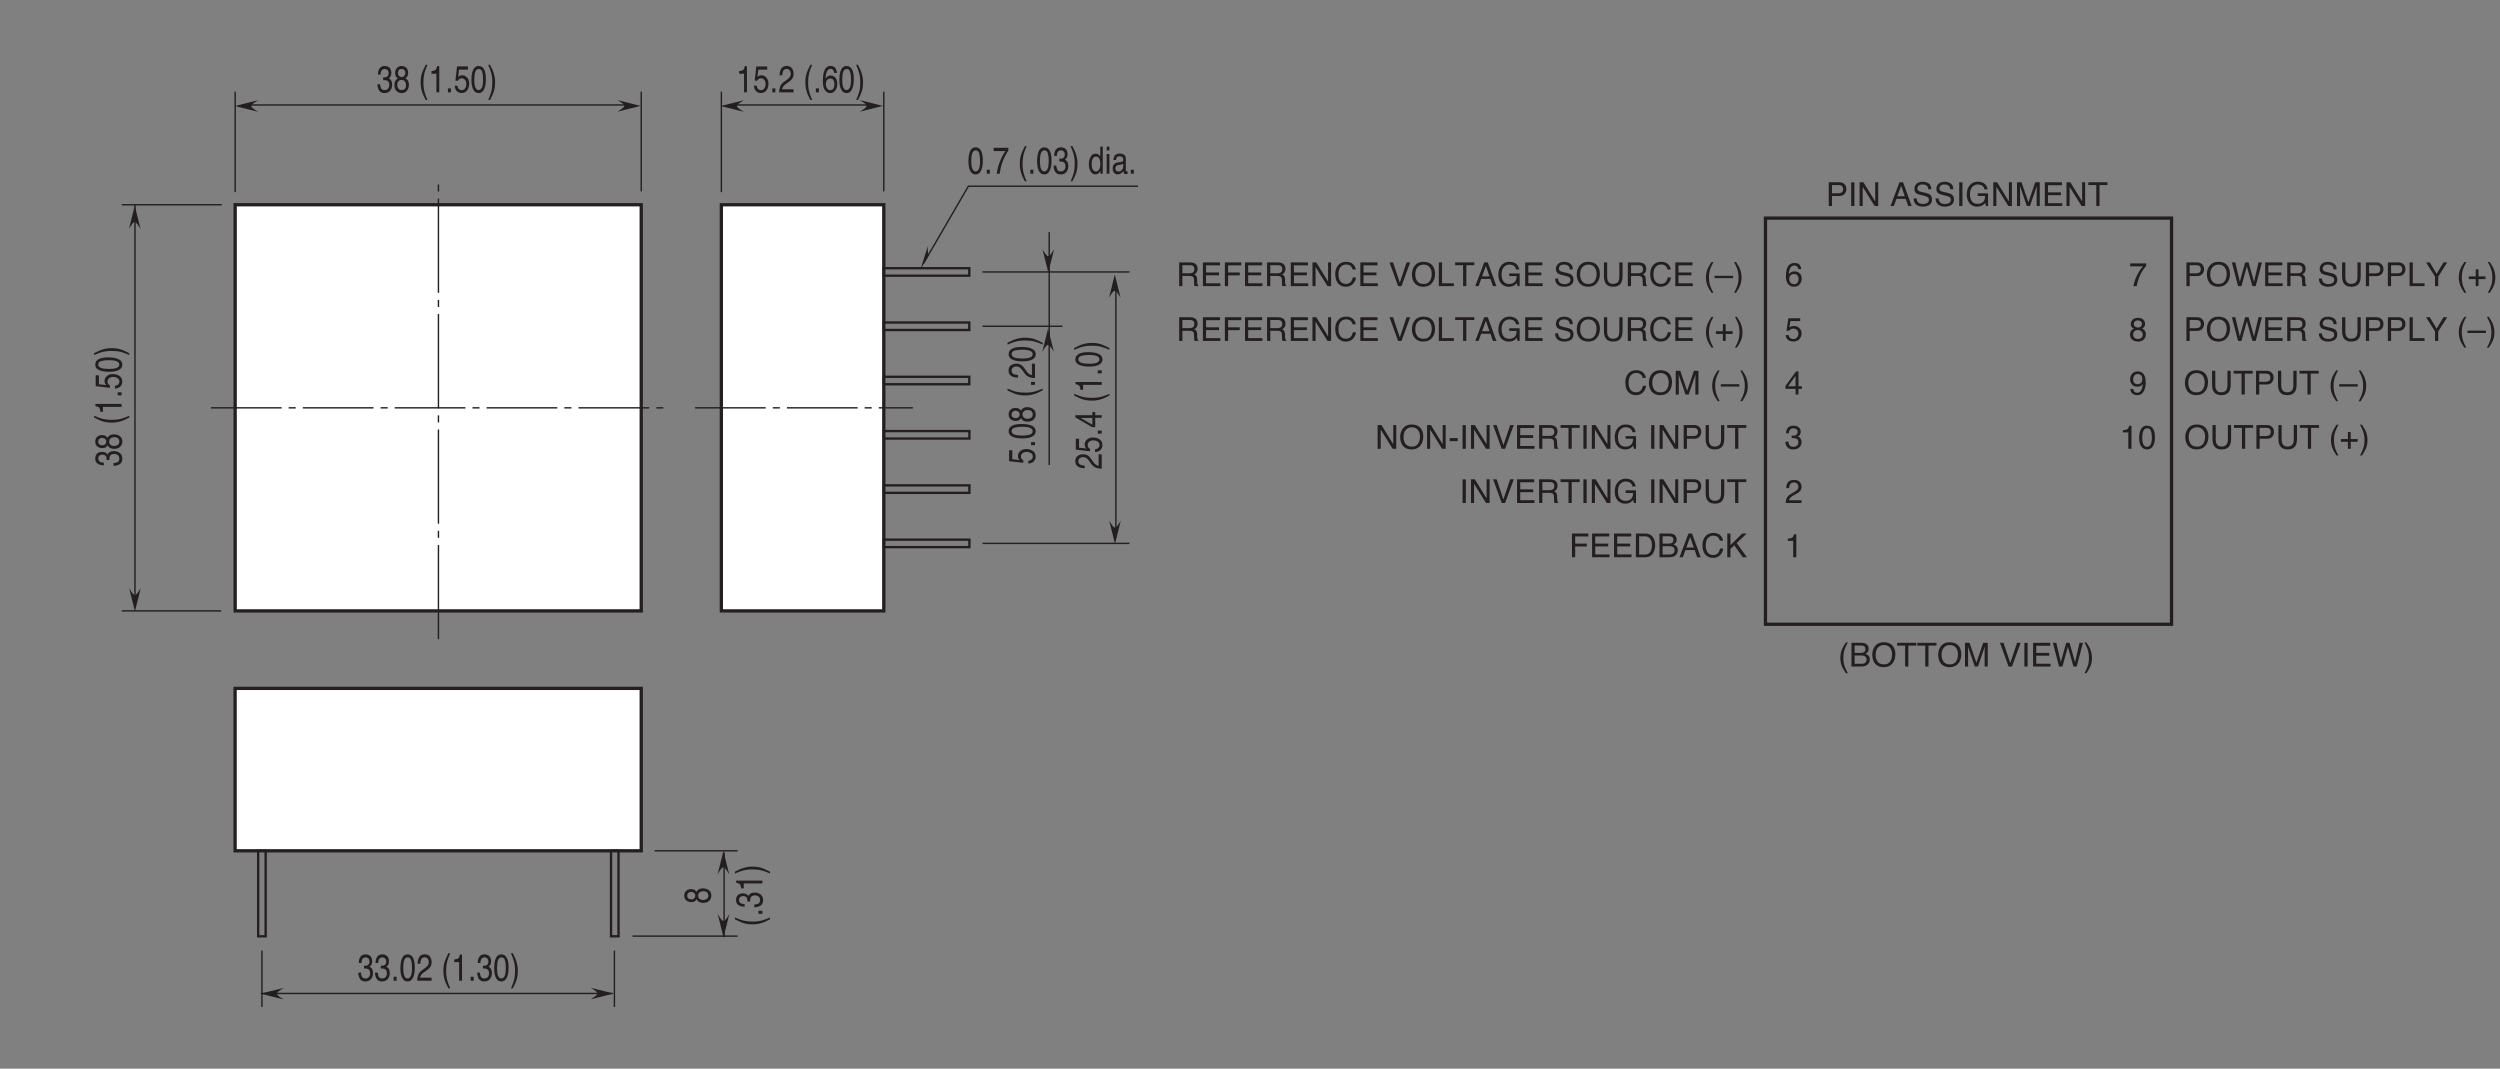 <?xml version="1.0" encoding="UTF-8"?>
<svg xmlns="http://www.w3.org/2000/svg" xmlns:xlink="http://www.w3.org/1999/xlink" width="530.53pt" height="226.78pt" viewBox="0 0 530.53 226.78" version="1.2">
<rect x="0" y="0" width="530.53" height="226.78" fill="#808080" stroke="none"/>
<defs>
<g>
<symbol overflow="visible" id="glyph0-0">
<path style="stroke:none;" d="M 4.531 0 L 4.531 -5.016 L 0.547 -5.016 L 0.547 0 Z M 1.188 -0.625 L 1.188 -4.391 L 3.906 -4.391 L 3.906 -0.625 Z M 1.188 -0.625 "/>
</symbol>
<symbol overflow="visible" id="glyph0-1">
<path style="stroke:none;" d="M 0.594 0 L 1.281 0 L 1.281 -2.125 L 2.844 -2.125 C 3.344 -2.125 3.703 -2.281 3.953 -2.562 C 4.203 -2.859 4.328 -3.188 4.328 -3.578 C 4.328 -4.047 4.188 -4.391 3.906 -4.641 C 3.641 -4.906 3.281 -5.031 2.828 -5.031 L 0.594 -5.031 Z M 3.641 -3.578 C 3.641 -3.25 3.547 -3.031 3.359 -2.891 C 3.156 -2.766 2.922 -2.703 2.625 -2.703 L 1.281 -2.703 L 1.281 -4.438 L 2.625 -4.438 C 2.875 -4.438 3.078 -4.406 3.234 -4.344 C 3.5 -4.203 3.641 -3.953 3.641 -3.578 Z M 3.641 -3.578 "/>
</symbol>
<symbol overflow="visible" id="glyph0-2">
<path style="stroke:none;" d="M 0.688 0 L 1.375 0 L 1.375 -5.016 L 0.688 -5.016 Z M 0.688 0 "/>
</symbol>
<symbol overflow="visible" id="glyph0-3">
<path style="stroke:none;" d="M 0.531 0 L 1.188 0 L 1.188 -4.062 L 3.719 0 L 4.484 0 L 4.484 -5.031 L 3.844 -5.031 L 3.844 -0.969 L 1.344 -5.031 L 0.531 -5.031 Z M 0.531 0 "/>
</symbol>
<symbol overflow="visible" id="glyph0-4">
<path style="stroke:none;" d=""/>
</symbol>
<symbol overflow="visible" id="glyph0-5">
<path style="stroke:none;" d="M 1.547 -2.062 L 2.359 -4.281 L 3.125 -2.062 Z M 0.109 0 L 0.812 0 L 1.359 -1.516 L 3.328 -1.516 L 3.844 0 L 4.594 0 L 2.766 -5.031 L 2 -5.031 Z M 0.109 0 "/>
</symbol>
<symbol overflow="visible" id="glyph0-6">
<path style="stroke:none;" d="M 0.344 -1.609 C 0.328 -1.078 0.5 -0.641 0.844 -0.328 C 1.188 -0.016 1.672 0.141 2.281 0.141 C 2.797 0.141 3.266 0.031 3.656 -0.203 C 4.047 -0.453 4.234 -0.844 4.234 -1.406 C 4.234 -1.844 4.094 -2.188 3.781 -2.422 C 3.609 -2.562 3.344 -2.672 3.016 -2.75 L 2.344 -2.906 C 1.875 -3.016 1.578 -3.094 1.453 -3.172 C 1.25 -3.297 1.141 -3.469 1.141 -3.719 C 1.141 -3.938 1.234 -4.141 1.406 -4.312 C 1.578 -4.469 1.844 -4.562 2.234 -4.562 C 2.719 -4.562 3.047 -4.422 3.25 -4.172 C 3.359 -4.016 3.438 -3.812 3.453 -3.547 L 4.094 -3.547 C 4.094 -4.109 3.922 -4.516 3.562 -4.766 C 3.203 -5.016 2.766 -5.141 2.25 -5.141 C 1.703 -5.141 1.266 -5 0.969 -4.719 C 0.656 -4.422 0.5 -4.047 0.5 -3.594 C 0.5 -3.188 0.672 -2.875 0.969 -2.656 C 1.141 -2.547 1.453 -2.422 1.891 -2.328 L 2.547 -2.172 C 2.891 -2.094 3.156 -1.984 3.328 -1.875 C 3.5 -1.766 3.578 -1.562 3.578 -1.297 C 3.578 -0.938 3.391 -0.672 3 -0.531 C 2.797 -0.469 2.562 -0.422 2.328 -0.422 C 1.766 -0.422 1.391 -0.594 1.172 -0.922 C 1.062 -1.094 1 -1.328 0.969 -1.609 Z M 0.344 -1.609 "/>
</symbol>
<symbol overflow="visible" id="glyph0-7">
<path style="stroke:none;" d="M 2.672 -5.156 C 1.984 -5.156 1.438 -4.922 1.016 -4.438 C 0.562 -3.953 0.344 -3.281 0.344 -2.438 C 0.344 -1.594 0.562 -0.938 1.031 -0.453 C 1.453 -0.062 1.953 0.141 2.531 0.141 C 2.984 0.141 3.359 0.047 3.656 -0.125 C 3.828 -0.219 4.031 -0.391 4.25 -0.656 L 4.422 0 L 4.859 0 L 4.859 -2.688 L 2.656 -2.688 L 2.656 -2.125 L 4.234 -2.125 C 4.219 -1.531 4.078 -1.109 3.781 -0.844 C 3.484 -0.594 3.125 -0.453 2.672 -0.453 C 2.094 -0.453 1.672 -0.641 1.406 -1.016 C 1.156 -1.391 1.031 -1.875 1.031 -2.484 C 1.031 -3.156 1.188 -3.688 1.5 -4.031 C 1.812 -4.375 2.188 -4.562 2.641 -4.562 C 3.031 -4.562 3.359 -4.469 3.609 -4.312 C 3.859 -4.141 4.031 -3.875 4.109 -3.516 L 4.781 -3.516 C 4.656 -4.172 4.359 -4.625 3.875 -4.891 C 3.531 -5.062 3.125 -5.156 2.672 -5.156 Z M 2.672 -5.156 "/>
</symbol>
<symbol overflow="visible" id="glyph0-8">
<path style="stroke:none;" d="M 0.516 0 L 1.172 0 L 1.172 -2.969 C 1.172 -3.094 1.172 -3.266 1.156 -3.516 C 1.156 -3.766 1.141 -3.969 1.141 -4.094 L 1.141 -4.234 L 2.594 0 L 3.266 0 L 4.719 -4.234 C 4.719 -3.969 4.719 -3.703 4.703 -3.484 C 4.703 -3.234 4.688 -3.062 4.688 -2.969 L 4.688 0 L 5.344 0 L 5.344 -5.031 L 4.375 -5.031 L 2.938 -0.781 L 1.484 -5.031 L 0.516 -5.031 Z M 0.516 0 "/>
</symbol>
<symbol overflow="visible" id="glyph0-9">
<path style="stroke:none;" d="M 0.594 0 L 4.297 0 L 4.297 -0.594 L 1.266 -0.594 L 1.266 -2.297 L 4.016 -2.297 L 4.016 -2.891 L 1.266 -2.891 L 1.266 -4.406 L 4.234 -4.406 L 4.234 -5.031 L 0.594 -5.031 Z M 0.594 0 "/>
</symbol>
<symbol overflow="visible" id="glyph0-10">
<path style="stroke:none;" d="M 0.109 -5.031 L 0.109 -4.438 L 1.797 -4.438 L 1.797 0 L 2.484 0 L 2.484 -4.438 L 4.172 -4.438 L 4.172 -5.031 Z M 0.109 -5.031 "/>
</symbol>
<symbol overflow="visible" id="glyph0-11">
<path style="stroke:none;" d="M 1.656 -5.109 C 1.219 -4.438 0.938 -3.938 0.812 -3.609 C 0.594 -3.078 0.484 -2.484 0.484 -1.797 C 0.484 -1.625 0.5 -1.438 0.516 -1.234 C 0.562 -0.844 0.656 -0.484 0.781 -0.156 C 0.875 0.094 0.969 0.281 1.047 0.438 C 1.125 0.578 1.328 0.906 1.656 1.422 L 2.078 1.422 C 1.75 0.797 1.516 0.312 1.406 -0.031 C 1.219 -0.578 1.125 -1.188 1.125 -1.844 C 1.125 -2.5 1.219 -3.078 1.375 -3.578 C 1.484 -3.906 1.719 -4.422 2.078 -5.109 Z M 1.656 -5.109 "/>
</symbol>
<symbol overflow="visible" id="glyph0-12">
<path style="stroke:none;" d="M 1.188 -2.891 L 1.188 -4.453 L 2.406 -4.453 C 2.703 -4.453 2.938 -4.422 3.078 -4.359 C 3.359 -4.25 3.484 -4.031 3.484 -3.703 C 3.484 -3.359 3.359 -3.141 3.109 -3.016 C 2.953 -2.938 2.719 -2.891 2.422 -2.891 Z M 1.188 -0.578 L 1.188 -2.344 L 2.547 -2.344 C 2.828 -2.344 3.062 -2.312 3.234 -2.234 C 3.562 -2.109 3.734 -1.859 3.734 -1.5 C 3.734 -1.281 3.672 -1.094 3.562 -0.938 C 3.375 -0.703 3.078 -0.578 2.656 -0.578 Z M 0.516 0 L 2.656 0 C 3.312 0 3.797 -0.203 4.109 -0.594 C 4.312 -0.844 4.406 -1.141 4.406 -1.469 C 4.406 -1.844 4.297 -2.156 4.078 -2.375 C 3.938 -2.484 3.75 -2.609 3.5 -2.703 C 3.672 -2.797 3.797 -2.891 3.906 -3 C 4.078 -3.203 4.172 -3.453 4.172 -3.781 C 4.172 -4.047 4.094 -4.297 3.953 -4.5 C 3.703 -4.844 3.281 -5.031 2.688 -5.031 L 0.516 -5.031 Z M 0.516 0 "/>
</symbol>
<symbol overflow="visible" id="glyph0-13">
<path style="stroke:none;" d="M 2.703 -5.156 C 1.859 -5.156 1.219 -4.844 0.781 -4.234 C 0.438 -3.75 0.266 -3.156 0.266 -2.484 C 0.266 -1.734 0.469 -1.109 0.859 -0.609 C 1.312 -0.109 1.906 0.141 2.688 0.141 C 3.516 0.141 4.156 -0.141 4.594 -0.734 C 4.984 -1.219 5.172 -1.844 5.172 -2.594 C 5.172 -3.297 5 -3.859 4.672 -4.312 C 4.234 -4.875 3.578 -5.156 2.703 -5.156 Z M 2.766 -0.453 C 2.141 -0.453 1.688 -0.641 1.406 -1.031 C 1.125 -1.406 0.984 -1.891 0.984 -2.438 C 0.984 -3.141 1.141 -3.656 1.469 -4.016 C 1.797 -4.375 2.219 -4.562 2.75 -4.562 C 3.281 -4.562 3.703 -4.375 4.016 -4.016 C 4.312 -3.656 4.469 -3.172 4.469 -2.578 C 4.469 -2.031 4.344 -1.531 4.078 -1.094 C 3.797 -0.672 3.359 -0.453 2.766 -0.453 Z M 2.766 -0.453 "/>
</symbol>
<symbol overflow="visible" id="glyph0-14">
<path style="stroke:none;" d="M 0.172 -5.031 L 2 0 L 2.719 0 L 4.562 -5.031 L 3.797 -5.031 L 2.359 -0.75 L 0.922 -5.031 Z M 0.172 -5.031 "/>
</symbol>
<symbol overflow="visible" id="glyph0-15">
<path style="stroke:none;" d="M 0.125 -5.031 L 1.438 0 L 2.156 0 L 3.312 -4.172 L 4.484 0 L 5.188 0 L 6.516 -5.031 L 5.781 -5.031 L 4.828 -0.922 L 3.672 -5.031 L 2.953 -5.031 L 1.812 -0.953 L 0.859 -5.031 Z M 0.125 -5.031 "/>
</symbol>
<symbol overflow="visible" id="glyph0-16">
<path style="stroke:none;" d="M 0.656 1.422 C 1.078 0.766 1.359 0.266 1.5 -0.078 C 1.719 -0.609 1.828 -1.203 1.828 -1.891 C 1.828 -2.141 1.812 -2.406 1.75 -2.688 C 1.703 -2.969 1.625 -3.234 1.531 -3.531 C 1.438 -3.766 1.359 -3.938 1.281 -4.078 C 1.219 -4.203 1 -4.547 0.656 -5.109 L 0.234 -5.109 C 0.562 -4.469 0.797 -3.984 0.906 -3.656 C 1.094 -3.109 1.188 -2.5 1.188 -1.844 C 1.188 -1.188 1.109 -0.609 0.938 -0.125 C 0.844 0.203 0.609 0.719 0.234 1.422 Z M 0.656 1.422 "/>
</symbol>
<symbol overflow="visible" id="glyph0-17">
<path style="stroke:none;" d="M 2.047 -4.906 C 1.297 -4.906 0.781 -4.516 0.484 -3.703 C 0.344 -3.266 0.266 -2.766 0.266 -2.156 C 0.266 -1.328 0.438 -0.734 0.766 -0.391 C 1.094 -0.047 1.484 0.141 1.953 0.141 C 2.484 0.141 2.906 -0.031 3.188 -0.391 C 3.484 -0.734 3.625 -1.125 3.625 -1.562 C 3.625 -2.094 3.469 -2.469 3.156 -2.734 C 2.859 -3 2.5 -3.125 2.094 -3.125 C 1.844 -3.125 1.625 -3.078 1.438 -2.984 C 1.219 -2.891 1.047 -2.734 0.906 -2.531 C 0.922 -3.125 1.031 -3.578 1.234 -3.906 C 1.438 -4.219 1.719 -4.375 2.062 -4.375 C 2.359 -4.375 2.578 -4.266 2.734 -4.062 C 2.812 -3.953 2.875 -3.812 2.906 -3.609 L 3.516 -3.609 C 3.516 -3.906 3.422 -4.203 3.203 -4.484 C 2.984 -4.781 2.594 -4.906 2.047 -4.906 Z M 2.016 -0.406 C 1.688 -0.406 1.438 -0.516 1.25 -0.734 C 1.078 -0.938 0.984 -1.203 0.984 -1.516 C 0.984 -1.859 1.078 -2.125 1.281 -2.297 C 1.484 -2.484 1.703 -2.562 1.969 -2.562 C 2.359 -2.562 2.625 -2.453 2.766 -2.219 C 2.906 -2 2.969 -1.766 2.969 -1.516 C 2.969 -1.219 2.891 -0.953 2.734 -0.734 C 2.578 -0.531 2.328 -0.406 2.016 -0.406 Z M 2.016 -0.406 "/>
</symbol>
<symbol overflow="visible" id="glyph0-18">
<path style="stroke:none;" d="M 0.219 -1.25 C 0.266 -0.781 0.438 -0.438 0.734 -0.203 C 1.047 0.016 1.391 0.125 1.797 0.125 C 2.422 0.125 2.875 -0.047 3.156 -0.406 C 3.453 -0.75 3.594 -1.172 3.594 -1.625 C 3.594 -2.078 3.438 -2.438 3.125 -2.734 C 2.812 -3.031 2.422 -3.172 1.984 -3.172 C 1.75 -3.172 1.531 -3.141 1.344 -3.062 C 1.25 -3.016 1.141 -2.953 1.016 -2.859 L 1.234 -4.219 L 3.312 -4.219 L 3.312 -4.812 L 0.781 -4.812 L 0.406 -2.172 L 0.938 -2.156 C 1.047 -2.297 1.172 -2.406 1.328 -2.484 C 1.469 -2.562 1.656 -2.609 1.859 -2.609 C 2.156 -2.609 2.406 -2.516 2.609 -2.328 C 2.828 -2.141 2.922 -1.875 2.922 -1.531 C 2.922 -1.25 2.828 -1 2.656 -0.766 C 2.484 -0.531 2.219 -0.406 1.859 -0.406 C 1.672 -0.406 1.5 -0.453 1.344 -0.516 C 1.062 -0.656 0.906 -0.891 0.859 -1.25 Z M 0.219 -1.25 "/>
</symbol>
<symbol overflow="visible" id="glyph0-19">
<path style="stroke:none;" d="M 0.734 -1.75 L 2.312 -3.953 L 2.312 -1.75 Z M 2.938 0 L 2.938 -1.203 L 3.656 -1.203 L 3.656 -1.75 L 2.938 -1.75 L 2.938 -4.906 L 2.422 -4.906 L 0.172 -1.812 L 0.172 -1.203 L 2.328 -1.203 L 2.328 0 Z M 2.938 0 "/>
</symbol>
<symbol overflow="visible" id="glyph0-20">
<path style="stroke:none;" d="M 1.812 0.141 C 2.391 0.141 2.828 -0.016 3.125 -0.312 C 3.438 -0.609 3.594 -0.984 3.594 -1.453 C 3.594 -1.75 3.516 -1.984 3.375 -2.188 C 3.234 -2.391 3.031 -2.531 2.766 -2.594 C 2.938 -2.672 3.062 -2.766 3.156 -2.875 C 3.312 -3.062 3.406 -3.297 3.406 -3.609 C 3.406 -4.031 3.266 -4.344 2.984 -4.562 C 2.719 -4.781 2.328 -4.906 1.828 -4.906 C 1.203 -4.906 0.766 -4.672 0.516 -4.219 C 0.359 -3.969 0.297 -3.656 0.297 -3.297 L 0.906 -3.297 C 0.922 -3.562 0.969 -3.781 1.062 -3.938 C 1.219 -4.203 1.5 -4.344 1.906 -4.344 C 2.141 -4.344 2.328 -4.281 2.5 -4.141 C 2.688 -4.016 2.766 -3.828 2.766 -3.578 C 2.766 -3.25 2.625 -3.031 2.375 -2.891 C 2.219 -2.828 2.031 -2.781 1.812 -2.781 C 1.75 -2.781 1.703 -2.781 1.672 -2.797 C 1.625 -2.797 1.562 -2.797 1.5 -2.812 L 1.5 -2.266 C 1.547 -2.266 1.594 -2.266 1.625 -2.266 C 1.672 -2.266 1.719 -2.266 1.75 -2.266 C 2.125 -2.266 2.406 -2.203 2.625 -2.062 C 2.828 -1.938 2.922 -1.688 2.922 -1.359 C 2.922 -1.078 2.828 -0.859 2.625 -0.688 C 2.438 -0.516 2.172 -0.422 1.859 -0.422 C 1.438 -0.422 1.141 -0.547 0.984 -0.812 C 0.891 -0.953 0.844 -1.188 0.812 -1.5 L 0.172 -1.5 C 0.172 -1.047 0.297 -0.672 0.562 -0.344 C 0.812 -0.031 1.234 0.141 1.812 0.141 Z M 1.812 0.141 "/>
</symbol>
<symbol overflow="visible" id="glyph0-21">
<path style="stroke:none;" d="M 0.219 0 L 3.578 0 L 3.578 -0.578 L 0.906 -0.578 C 0.969 -0.812 1.109 -1.047 1.344 -1.234 C 1.469 -1.344 1.641 -1.469 1.859 -1.594 L 2.328 -1.859 C 2.75 -2.078 3.031 -2.281 3.188 -2.438 C 3.453 -2.719 3.594 -3.047 3.594 -3.438 C 3.594 -3.812 3.469 -4.156 3.219 -4.453 C 2.953 -4.766 2.547 -4.906 1.984 -4.906 C 1.312 -4.906 0.844 -4.672 0.578 -4.203 C 0.422 -3.938 0.344 -3.578 0.344 -3.156 L 0.969 -3.156 C 0.969 -3.469 1.016 -3.703 1.109 -3.875 C 1.266 -4.188 1.562 -4.359 1.984 -4.359 C 2.266 -4.359 2.484 -4.266 2.656 -4.109 C 2.828 -3.938 2.922 -3.703 2.922 -3.422 C 2.922 -3.172 2.828 -2.969 2.641 -2.766 C 2.516 -2.641 2.312 -2.5 2.016 -2.328 L 1.359 -1.953 C 0.922 -1.688 0.625 -1.406 0.469 -1.094 C 0.328 -0.797 0.234 -0.422 0.219 0 Z M 0.219 0 "/>
</symbol>
<symbol overflow="visible" id="glyph0-22">
<path style="stroke:none;" d="M 1.812 -3.469 L 1.812 0 L 2.484 0 L 2.484 -4.875 L 1.984 -4.875 C 1.906 -4.5 1.766 -4.25 1.594 -4.156 C 1.422 -4.047 1.109 -3.969 0.672 -3.938 L 0.672 -3.469 Z M 1.812 -3.469 "/>
</symbol>
<symbol overflow="visible" id="glyph0-23">
<path style="stroke:none;" d="M 0.266 -4.812 L 0.266 -4.203 L 2.969 -4.203 C 2.625 -3.812 2.297 -3.344 1.984 -2.797 C 1.453 -1.875 1.109 -0.938 0.953 0 L 1.641 0 C 1.75 -0.5 1.828 -0.875 1.891 -1.094 C 2 -1.438 2.156 -1.828 2.344 -2.25 C 2.547 -2.688 2.766 -3.094 3.031 -3.484 C 3.297 -3.859 3.5 -4.125 3.656 -4.281 L 3.656 -4.812 Z M 0.266 -4.812 "/>
</symbol>
<symbol overflow="visible" id="glyph0-24">
<path style="stroke:none;" d="M 1.906 -2.844 C 1.672 -2.844 1.469 -2.906 1.297 -3.047 C 1.125 -3.172 1.031 -3.359 1.031 -3.578 C 1.031 -3.781 1.094 -3.969 1.234 -4.109 C 1.359 -4.266 1.578 -4.344 1.891 -4.344 C 2.188 -4.344 2.406 -4.266 2.562 -4.109 C 2.703 -3.969 2.766 -3.797 2.766 -3.609 C 2.766 -3.406 2.688 -3.234 2.547 -3.078 C 2.391 -2.922 2.172 -2.844 1.906 -2.844 Z M 1.938 -0.422 C 1.578 -0.422 1.312 -0.516 1.141 -0.703 C 0.969 -0.891 0.891 -1.109 0.891 -1.359 C 0.891 -1.656 0.984 -1.891 1.172 -2.062 C 1.344 -2.219 1.594 -2.312 1.891 -2.312 C 2.188 -2.312 2.438 -2.219 2.625 -2.062 C 2.828 -1.906 2.922 -1.656 2.922 -1.344 C 2.922 -1.047 2.828 -0.812 2.641 -0.656 C 2.453 -0.5 2.219 -0.422 1.938 -0.422 Z M 1.062 -2.609 C 0.781 -2.5 0.578 -2.344 0.438 -2.125 C 0.297 -1.922 0.219 -1.672 0.219 -1.375 C 0.219 -0.891 0.391 -0.516 0.719 -0.25 C 1.047 0 1.453 0.141 1.922 0.141 C 2.453 0.141 2.875 -0.016 3.156 -0.312 C 3.438 -0.609 3.594 -0.984 3.594 -1.406 C 3.594 -1.766 3.484 -2.078 3.266 -2.297 C 3.156 -2.422 2.984 -2.531 2.781 -2.625 C 2.969 -2.719 3.094 -2.828 3.188 -2.938 C 3.344 -3.125 3.422 -3.359 3.422 -3.672 C 3.422 -4 3.297 -4.281 3.031 -4.531 C 2.766 -4.781 2.391 -4.906 1.922 -4.906 C 1.422 -4.906 1.062 -4.766 0.797 -4.516 C 0.531 -4.25 0.391 -3.938 0.391 -3.578 C 0.391 -3.281 0.484 -3.047 0.656 -2.875 C 0.75 -2.766 0.891 -2.688 1.062 -2.609 Z M 1.062 -2.609 "/>
</symbol>
<symbol overflow="visible" id="glyph0-25">
<path style="stroke:none;" d="M 0.312 -1.188 C 0.312 -0.812 0.438 -0.484 0.672 -0.25 C 0.938 0 1.297 0.141 1.766 0.141 C 2.484 0.141 3 -0.25 3.297 -1.016 C 3.469 -1.484 3.562 -2.016 3.562 -2.609 C 3.562 -3.141 3.484 -3.578 3.344 -3.938 C 3.062 -4.578 2.578 -4.906 1.859 -4.906 C 1.328 -4.906 0.938 -4.734 0.656 -4.391 C 0.391 -4.062 0.25 -3.672 0.25 -3.234 C 0.25 -2.766 0.391 -2.391 0.672 -2.094 C 0.938 -1.797 1.312 -1.656 1.781 -1.656 C 2.016 -1.656 2.234 -1.688 2.438 -1.781 C 2.641 -1.875 2.812 -2.016 2.938 -2.234 C 2.859 -1.484 2.703 -1 2.5 -0.75 C 2.281 -0.5 2.031 -0.375 1.75 -0.375 C 1.594 -0.375 1.438 -0.406 1.312 -0.484 C 1.078 -0.609 0.938 -0.844 0.922 -1.188 Z M 1.859 -2.188 C 1.531 -2.188 1.281 -2.281 1.125 -2.469 C 0.969 -2.656 0.891 -2.906 0.891 -3.234 C 0.891 -3.562 0.984 -3.844 1.156 -4.031 C 1.328 -4.234 1.562 -4.344 1.875 -4.344 C 2.156 -4.344 2.375 -4.25 2.562 -4.078 C 2.75 -3.906 2.828 -3.641 2.828 -3.266 C 2.828 -2.875 2.734 -2.594 2.531 -2.422 C 2.328 -2.266 2.109 -2.188 1.859 -2.188 Z M 1.859 -2.188 "/>
</symbol>
<symbol overflow="visible" id="glyph0-26">
<path style="stroke:none;" d="M 1.891 -4.906 C 1.188 -4.906 0.703 -4.531 0.438 -3.781 C 0.281 -3.391 0.219 -2.906 0.219 -2.359 C 0.219 -1.625 0.344 -1.062 0.578 -0.625 C 0.859 -0.125 1.297 0.141 1.891 0.141 C 2.531 0.141 3 -0.188 3.297 -0.812 C 3.484 -1.234 3.578 -1.797 3.578 -2.453 C 3.578 -3.156 3.469 -3.703 3.25 -4.109 C 2.969 -4.641 2.516 -4.906 1.891 -4.906 Z M 1.875 -0.422 C 1.484 -0.422 1.203 -0.656 1.047 -1.125 C 0.938 -1.422 0.875 -1.828 0.875 -2.328 C 0.875 -2.984 0.969 -3.484 1.141 -3.828 C 1.297 -4.172 1.562 -4.344 1.922 -4.344 C 2.312 -4.344 2.578 -4.156 2.719 -3.797 C 2.844 -3.438 2.922 -2.984 2.922 -2.422 C 2.922 -1.656 2.828 -1.141 2.641 -0.859 C 2.453 -0.562 2.203 -0.422 1.875 -0.422 Z M 1.875 -0.422 "/>
</symbol>
<symbol overflow="visible" id="glyph0-27">
<path style="stroke:none;" d="M 1.297 -2.719 L 1.297 -4.438 L 2.906 -4.438 C 3.125 -4.438 3.312 -4.406 3.438 -4.344 C 3.703 -4.219 3.828 -3.969 3.828 -3.609 C 3.828 -3.281 3.734 -3.047 3.562 -2.906 C 3.375 -2.781 3.125 -2.719 2.828 -2.719 Z M 0.609 0 L 1.297 0 L 1.297 -2.156 L 2.797 -2.156 C 3.062 -2.156 3.266 -2.125 3.391 -2.062 C 3.609 -1.953 3.734 -1.734 3.75 -1.406 L 3.781 -0.562 C 3.781 -0.375 3.797 -0.234 3.812 -0.172 C 3.828 -0.094 3.844 -0.047 3.875 0 L 4.703 0 L 4.703 -0.109 C 4.594 -0.156 4.531 -0.266 4.484 -0.422 C 4.453 -0.516 4.438 -0.656 4.438 -0.844 L 4.422 -1.516 C 4.406 -1.812 4.344 -2.016 4.25 -2.156 C 4.156 -2.281 4 -2.391 3.812 -2.469 C 4.031 -2.578 4.203 -2.734 4.328 -2.938 C 4.453 -3.125 4.516 -3.359 4.516 -3.672 C 4.516 -4.25 4.281 -4.641 3.828 -4.859 C 3.578 -4.969 3.266 -5.031 2.891 -5.031 L 0.609 -5.031 Z M 0.609 0 "/>
</symbol>
<symbol overflow="visible" id="glyph0-28">
<path style="stroke:none;" d="M 0.594 0 L 1.281 0 L 1.281 -2.281 L 3.75 -2.281 L 3.75 -2.891 L 1.281 -2.891 L 1.281 -4.406 L 4.078 -4.406 L 4.078 -5.031 L 0.594 -5.031 Z M 0.594 0 "/>
</symbol>
<symbol overflow="visible" id="glyph0-29">
<path style="stroke:none;" d="M 2.625 -5.156 C 1.891 -5.156 1.312 -4.906 0.891 -4.391 C 0.5 -3.906 0.312 -3.297 0.312 -2.562 C 0.312 -1.594 0.562 -0.875 1.078 -0.406 C 1.484 -0.047 1.953 0.141 2.531 0.141 C 3.203 0.141 3.734 -0.078 4.125 -0.516 C 4.453 -0.875 4.656 -1.312 4.719 -1.844 L 4.047 -1.844 C 3.969 -1.516 3.875 -1.25 3.734 -1.047 C 3.484 -0.656 3.109 -0.469 2.609 -0.469 C 2.078 -0.469 1.672 -0.656 1.406 -1.016 C 1.141 -1.391 1 -1.859 1 -2.453 C 1 -3.172 1.141 -3.703 1.453 -4.047 C 1.75 -4.391 2.141 -4.578 2.625 -4.578 C 3.031 -4.578 3.344 -4.469 3.562 -4.281 C 3.781 -4.094 3.922 -3.844 4 -3.516 L 4.672 -3.516 C 4.641 -3.938 4.438 -4.312 4.094 -4.656 C 3.75 -4.984 3.25 -5.156 2.625 -5.156 Z M 2.625 -5.156 "/>
</symbol>
<symbol overflow="visible" id="glyph0-30">
<path style="stroke:none;" d="M 0.531 0 L 3.719 0 L 3.719 -0.594 L 1.219 -0.594 L 1.219 -5.031 L 0.531 -5.031 Z M 0.531 0 "/>
</symbol>
<symbol overflow="visible" id="glyph0-31">
<path style="stroke:none;" d="M 0.594 -5.031 L 0.594 -2.203 C 0.594 -1.578 0.672 -1.109 0.844 -0.781 C 1.141 -0.172 1.719 0.141 2.562 0.141 C 3.406 0.141 3.984 -0.172 4.297 -0.781 C 4.453 -1.109 4.547 -1.578 4.547 -2.203 L 4.547 -5.031 L 3.859 -5.031 L 3.859 -1.922 C 3.859 -1.562 3.797 -1.281 3.688 -1.062 C 3.484 -0.672 3.094 -0.469 2.5 -0.469 C 2.016 -0.469 1.688 -0.656 1.484 -1.016 C 1.344 -1.266 1.281 -1.562 1.281 -1.922 L 1.281 -5.031 Z M 0.594 -5.031 "/>
</symbol>
<symbol overflow="visible" id="glyph0-32">
<path style="stroke:none;" d="M -0.016 -1.688 L 3.922 -1.688 L 3.922 -2.188 L -0.016 -2.188 Z M -0.016 -1.688 "/>
</symbol>
<symbol overflow="visible" id="glyph0-33">
<path style="stroke:none;" d="M 1.75 -1.484 L 1.75 0 L 2.344 0 L 2.344 -1.484 L 3.828 -1.484 L 3.828 -2.062 L 2.344 -2.062 L 2.344 -3.562 L 1.75 -3.562 L 1.75 -2.062 L 0.266 -2.062 L 0.266 -1.484 Z M 1.75 -1.484 "/>
</symbol>
<symbol overflow="visible" id="glyph0-34">
<path style="stroke:none;" d="M 0.281 -1.625 L 2 -1.625 L 2 -2.266 L 0.281 -2.266 Z M 0.281 -1.625 "/>
</symbol>
<symbol overflow="visible" id="glyph0-35">
<path style="stroke:none;" d="M 2.047 -2.016 L 2.047 0 L 2.734 0 L 2.734 -2.016 L 4.641 -5.031 L 3.844 -5.031 L 2.391 -2.609 L 0.938 -5.031 L 0.141 -5.031 Z M 2.047 -2.016 "/>
</symbol>
<symbol overflow="visible" id="glyph0-36">
<path style="stroke:none;" d="M 1.25 -0.578 L 1.25 -4.438 L 2.422 -4.438 C 2.969 -4.438 3.359 -4.266 3.594 -3.922 C 3.844 -3.578 3.969 -3.094 3.969 -2.484 C 3.969 -2.312 3.953 -2.141 3.906 -1.953 C 3.859 -1.625 3.766 -1.375 3.625 -1.172 C 3.469 -0.906 3.25 -0.734 3 -0.656 C 2.844 -0.609 2.672 -0.578 2.438 -0.578 Z M 0.562 0 L 2.562 0 C 3.406 0 4.016 -0.375 4.359 -1.141 C 4.562 -1.578 4.656 -2.062 4.656 -2.594 C 4.656 -3.281 4.484 -3.844 4.156 -4.297 C 3.781 -4.781 3.25 -5.031 2.562 -5.031 L 0.562 -5.031 Z M 0.562 0 "/>
</symbol>
<symbol overflow="visible" id="glyph0-37">
<path style="stroke:none;" d="M 0.531 0 L 1.203 0 L 1.203 -1.75 L 2.016 -2.531 L 3.812 0 L 4.703 0 L 2.516 -3 L 4.656 -5.031 L 3.703 -5.031 L 1.203 -2.562 L 1.203 -5.031 L 0.531 -5.031 Z M 0.531 0 "/>
</symbol>
<symbol overflow="visible" id="glyph1-0">
<path style="stroke:none;" d="M 4.141 0 L 4.141 -5.734 L 0.5 -5.734 L 0.5 0 Z M 1.078 -0.719 L 1.078 -5.016 L 3.562 -5.016 L 3.562 -0.719 Z M 1.078 -0.719 "/>
</symbol>
<symbol overflow="visible" id="glyph1-1">
<path style="stroke:none;" d="M 1.656 0.156 C 2.172 0.156 2.578 -0.016 2.859 -0.359 C 3.141 -0.688 3.281 -1.125 3.281 -1.656 C 3.281 -1.984 3.219 -2.266 3.078 -2.5 C 2.953 -2.734 2.766 -2.891 2.531 -2.969 C 2.672 -3.047 2.797 -3.156 2.875 -3.281 C 3.031 -3.5 3.109 -3.781 3.109 -4.125 C 3.109 -4.594 2.984 -4.969 2.734 -5.219 C 2.484 -5.469 2.125 -5.594 1.672 -5.594 C 1.094 -5.594 0.703 -5.344 0.469 -4.828 C 0.328 -4.531 0.266 -4.172 0.266 -3.766 L 0.828 -3.766 C 0.844 -4.078 0.891 -4.312 0.969 -4.5 C 1.109 -4.812 1.375 -4.953 1.734 -4.953 C 1.953 -4.953 2.125 -4.891 2.281 -4.734 C 2.453 -4.578 2.531 -4.375 2.531 -4.094 C 2.531 -3.719 2.406 -3.453 2.172 -3.312 C 2.031 -3.219 1.859 -3.188 1.656 -3.188 C 1.609 -3.188 1.562 -3.188 1.516 -3.188 C 1.484 -3.188 1.438 -3.203 1.375 -3.203 L 1.375 -2.578 C 1.406 -2.578 1.453 -2.594 1.484 -2.594 C 1.531 -2.594 1.562 -2.594 1.609 -2.594 C 1.938 -2.594 2.203 -2.516 2.391 -2.359 C 2.578 -2.203 2.672 -1.938 2.672 -1.547 C 2.672 -1.234 2.578 -0.984 2.406 -0.781 C 2.219 -0.578 1.984 -0.484 1.688 -0.484 C 1.312 -0.484 1.047 -0.625 0.906 -0.922 C 0.812 -1.094 0.766 -1.359 0.734 -1.719 L 0.156 -1.719 C 0.156 -1.203 0.281 -0.766 0.516 -0.391 C 0.75 -0.031 1.125 0.156 1.656 0.156 Z M 1.656 0.156 "/>
</symbol>
<symbol overflow="visible" id="glyph1-2">
<path style="stroke:none;" d="M 1.734 -3.25 C 1.516 -3.25 1.328 -3.328 1.188 -3.484 C 1.016 -3.625 0.953 -3.828 0.953 -4.094 C 0.953 -4.312 1 -4.531 1.125 -4.703 C 1.25 -4.875 1.438 -4.953 1.719 -4.953 C 2 -4.953 2.203 -4.875 2.328 -4.703 C 2.469 -4.531 2.531 -4.344 2.531 -4.125 C 2.531 -3.891 2.453 -3.688 2.312 -3.516 C 2.172 -3.344 1.984 -3.25 1.734 -3.25 Z M 1.766 -0.484 C 1.438 -0.484 1.203 -0.594 1.047 -0.812 C 0.891 -1.016 0.812 -1.266 0.812 -1.562 C 0.812 -1.891 0.891 -2.156 1.062 -2.359 C 1.234 -2.547 1.453 -2.641 1.719 -2.641 C 2 -2.641 2.234 -2.547 2.406 -2.359 C 2.578 -2.172 2.672 -1.891 2.672 -1.531 C 2.672 -1.188 2.594 -0.922 2.422 -0.75 C 2.25 -0.578 2.031 -0.484 1.766 -0.484 Z M 0.969 -2.984 C 0.719 -2.859 0.531 -2.672 0.391 -2.438 C 0.266 -2.188 0.203 -1.906 0.203 -1.578 C 0.203 -1.016 0.359 -0.578 0.656 -0.281 C 0.953 0.016 1.328 0.156 1.75 0.156 C 2.25 0.156 2.625 -0.016 2.875 -0.359 C 3.141 -0.703 3.281 -1.125 3.281 -1.609 C 3.281 -2.031 3.188 -2.375 2.984 -2.625 C 2.875 -2.766 2.734 -2.891 2.547 -2.984 C 2.703 -3.109 2.828 -3.234 2.922 -3.359 C 3.062 -3.562 3.125 -3.844 3.125 -4.188 C 3.125 -4.562 3 -4.891 2.766 -5.172 C 2.516 -5.453 2.172 -5.594 1.75 -5.594 C 1.297 -5.594 0.969 -5.453 0.719 -5.156 C 0.484 -4.859 0.359 -4.5 0.359 -4.094 C 0.359 -3.75 0.438 -3.484 0.594 -3.281 C 0.688 -3.172 0.812 -3.078 0.969 -2.984 Z M 0.969 -2.984 "/>
</symbol>
<symbol overflow="visible" id="glyph1-3">
<path style="stroke:none;" d=""/>
</symbol>
<symbol overflow="visible" id="glyph1-4">
<path style="stroke:none;" d="M 1.516 -5.844 C 1.125 -5.078 0.859 -4.5 0.734 -4.125 C 0.531 -3.516 0.438 -2.828 0.438 -2.062 C 0.438 -1.859 0.453 -1.641 0.469 -1.406 C 0.516 -0.969 0.594 -0.562 0.719 -0.172 C 0.797 0.109 0.875 0.328 0.953 0.5 C 1.016 0.656 1.219 1.047 1.516 1.625 L 1.891 1.625 C 1.594 0.906 1.391 0.359 1.281 -0.031 C 1.109 -0.656 1.031 -1.359 1.031 -2.109 C 1.031 -2.859 1.109 -3.516 1.25 -4.094 C 1.344 -4.453 1.562 -5.047 1.891 -5.844 Z M 1.516 -5.844 "/>
</symbol>
<symbol overflow="visible" id="glyph1-5">
<path style="stroke:none;" d="M 1.656 -3.953 L 1.656 0 L 2.266 0 L 2.266 -5.562 L 1.812 -5.562 C 1.734 -5.141 1.609 -4.859 1.453 -4.75 C 1.297 -4.625 1.016 -4.547 0.609 -4.5 L 0.609 -3.953 Z M 1.656 -3.953 "/>
</symbol>
<symbol overflow="visible" id="glyph1-6">
<path style="stroke:none;" d="M 0.547 0 L 1.188 0 L 1.188 -0.844 L 0.547 -0.844 Z M 0.547 0 "/>
</symbol>
<symbol overflow="visible" id="glyph1-7">
<path style="stroke:none;" d="M 0.203 -1.422 C 0.234 -0.891 0.391 -0.5 0.672 -0.234 C 0.953 0.016 1.266 0.141 1.641 0.141 C 2.219 0.141 2.625 -0.062 2.891 -0.469 C 3.156 -0.859 3.281 -1.344 3.281 -1.859 C 3.281 -2.375 3.141 -2.797 2.844 -3.125 C 2.562 -3.453 2.219 -3.625 1.812 -3.625 C 1.594 -3.625 1.406 -3.578 1.234 -3.5 C 1.141 -3.438 1.047 -3.375 0.938 -3.266 L 1.125 -4.812 L 3.016 -4.812 L 3.016 -5.5 L 0.703 -5.5 L 0.359 -2.484 L 0.844 -2.453 C 0.953 -2.625 1.062 -2.75 1.203 -2.844 C 1.344 -2.938 1.516 -2.984 1.703 -2.984 C 1.969 -2.984 2.203 -2.875 2.391 -2.656 C 2.578 -2.453 2.672 -2.141 2.672 -1.75 C 2.672 -1.438 2.594 -1.141 2.422 -0.875 C 2.266 -0.609 2.031 -0.469 1.688 -0.469 C 1.516 -0.469 1.375 -0.516 1.234 -0.594 C 0.969 -0.75 0.828 -1.031 0.781 -1.422 Z M 0.203 -1.422 "/>
</symbol>
<symbol overflow="visible" id="glyph1-8">
<path style="stroke:none;" d="M 1.719 -5.594 C 1.078 -5.594 0.641 -5.172 0.391 -4.328 C 0.266 -3.875 0.203 -3.312 0.203 -2.688 C 0.203 -1.859 0.312 -1.203 0.531 -0.719 C 0.781 -0.141 1.188 0.156 1.719 0.156 C 2.312 0.156 2.734 -0.203 3 -0.922 C 3.188 -1.422 3.266 -2.047 3.266 -2.812 C 3.266 -3.609 3.172 -4.234 2.969 -4.703 C 2.719 -5.297 2.297 -5.594 1.719 -5.594 Z M 1.719 -0.484 C 1.359 -0.484 1.094 -0.75 0.953 -1.281 C 0.859 -1.625 0.812 -2.094 0.812 -2.656 C 0.812 -3.422 0.875 -3.984 1.031 -4.375 C 1.188 -4.766 1.422 -4.953 1.75 -4.953 C 2.109 -4.953 2.359 -4.75 2.484 -4.344 C 2.594 -3.938 2.672 -3.406 2.672 -2.781 C 2.672 -1.891 2.578 -1.297 2.406 -0.969 C 2.234 -0.641 2 -0.484 1.719 -0.484 Z M 1.719 -0.484 "/>
</symbol>
<symbol overflow="visible" id="glyph1-9">
<path style="stroke:none;" d="M 0.594 1.625 C 0.984 0.875 1.25 0.297 1.375 -0.094 C 1.578 -0.688 1.672 -1.375 1.672 -2.156 C 1.672 -2.438 1.656 -2.75 1.609 -3.062 C 1.562 -3.391 1.484 -3.703 1.391 -4.031 C 1.312 -4.297 1.234 -4.5 1.172 -4.656 C 1.109 -4.797 0.906 -5.203 0.594 -5.844 L 0.203 -5.844 C 0.516 -5.109 0.719 -4.562 0.828 -4.172 C 1 -3.547 1.078 -2.859 1.078 -2.109 C 1.078 -1.359 1.016 -0.703 0.859 -0.141 C 0.766 0.234 0.547 0.828 0.219 1.625 Z M 0.594 1.625 "/>
</symbol>
<symbol overflow="visible" id="glyph1-10">
<path style="stroke:none;" d="M 0.203 0 L 3.266 0 L 3.266 -0.656 L 0.828 -0.656 C 0.875 -0.938 1.016 -1.188 1.219 -1.422 C 1.328 -1.547 1.5 -1.688 1.703 -1.812 L 2.125 -2.125 C 2.5 -2.375 2.766 -2.594 2.906 -2.797 C 3.156 -3.109 3.281 -3.484 3.281 -3.938 C 3.281 -4.359 3.172 -4.75 2.938 -5.094 C 2.703 -5.438 2.312 -5.609 1.812 -5.609 C 1.188 -5.609 0.766 -5.344 0.531 -4.797 C 0.391 -4.5 0.312 -4.094 0.312 -3.609 L 0.875 -3.609 C 0.891 -3.953 0.938 -4.234 1.016 -4.422 C 1.156 -4.797 1.422 -4.969 1.812 -4.969 C 2.078 -4.969 2.281 -4.875 2.422 -4.688 C 2.594 -4.5 2.672 -4.234 2.672 -3.906 C 2.672 -3.625 2.578 -3.391 2.406 -3.156 C 2.297 -3.031 2.109 -2.859 1.844 -2.656 L 1.25 -2.234 C 0.844 -1.938 0.578 -1.609 0.438 -1.25 C 0.297 -0.906 0.219 -0.484 0.203 0 Z M 0.203 0 "/>
</symbol>
<symbol overflow="visible" id="glyph1-11">
<path style="stroke:none;" d="M 1.875 -5.609 C 1.188 -5.609 0.703 -5.156 0.453 -4.219 C 0.312 -3.734 0.25 -3.156 0.25 -2.453 C 0.25 -1.516 0.391 -0.844 0.703 -0.453 C 1 -0.047 1.359 0.156 1.781 0.156 C 2.281 0.156 2.656 -0.047 2.922 -0.438 C 3.172 -0.828 3.312 -1.281 3.312 -1.781 C 3.312 -2.391 3.172 -2.828 2.891 -3.125 C 2.609 -3.422 2.281 -3.578 1.906 -3.578 C 1.688 -3.578 1.484 -3.516 1.312 -3.422 C 1.109 -3.297 0.953 -3.125 0.828 -2.891 C 0.844 -3.562 0.953 -4.094 1.125 -4.453 C 1.312 -4.812 1.562 -5 1.875 -5 C 2.156 -5 2.359 -4.875 2.5 -4.641 C 2.562 -4.516 2.625 -4.359 2.656 -4.125 L 3.219 -4.125 C 3.219 -4.469 3.125 -4.812 2.922 -5.125 C 2.719 -5.453 2.375 -5.609 1.875 -5.609 Z M 1.828 -0.469 C 1.547 -0.469 1.312 -0.594 1.141 -0.828 C 0.984 -1.078 0.891 -1.375 0.891 -1.734 C 0.891 -2.125 0.984 -2.438 1.172 -2.625 C 1.344 -2.828 1.562 -2.938 1.797 -2.938 C 2.141 -2.938 2.391 -2.812 2.516 -2.547 C 2.656 -2.281 2.719 -2.016 2.719 -1.734 C 2.719 -1.391 2.641 -1.094 2.5 -0.844 C 2.359 -0.594 2.125 -0.469 1.828 -0.469 Z M 1.828 -0.469 "/>
</symbol>
<symbol overflow="visible" id="glyph1-12">
<path style="stroke:none;" d="M 0.234 -5.5 L 0.234 -4.797 L 2.703 -4.797 C 2.391 -4.359 2.094 -3.812 1.812 -3.188 C 1.328 -2.141 1.016 -1.078 0.875 0 L 1.5 0 C 1.594 -0.578 1.672 -0.984 1.734 -1.25 C 1.828 -1.641 1.969 -2.094 2.141 -2.578 C 2.312 -3.078 2.531 -3.547 2.781 -3.969 C 3.016 -4.406 3.203 -4.719 3.344 -4.891 L 3.344 -5.5 Z M 0.234 -5.5 "/>
</symbol>
<symbol overflow="visible" id="glyph1-13">
<path style="stroke:none;" d="M 0.766 -2.047 C 0.766 -2.562 0.859 -2.969 1.031 -3.234 C 1.203 -3.516 1.438 -3.641 1.719 -3.641 C 1.969 -3.641 2.172 -3.516 2.359 -3.266 C 2.531 -3.016 2.609 -2.625 2.609 -2.094 C 2.609 -1.562 2.531 -1.172 2.359 -0.891 C 2.188 -0.609 1.984 -0.469 1.719 -0.469 C 1.391 -0.469 1.141 -0.609 0.984 -0.922 C 0.844 -1.219 0.766 -1.594 0.766 -2.047 Z M 1.609 -4.25 C 1.141 -4.25 0.797 -4.031 0.547 -3.578 C 0.297 -3.141 0.172 -2.609 0.172 -2.016 C 0.172 -1.359 0.312 -0.828 0.578 -0.438 C 0.844 -0.047 1.172 0.141 1.547 0.141 C 1.781 0.141 1.984 0.094 2.156 -0.031 C 2.328 -0.141 2.5 -0.328 2.625 -0.578 L 2.625 0 L 3.125 0 L 3.125 -5.75 L 2.594 -5.75 L 2.594 -3.641 C 2.453 -3.844 2.344 -3.969 2.25 -4.062 C 2.078 -4.188 1.859 -4.25 1.609 -4.25 Z M 1.609 -4.25 "/>
</symbol>
<symbol overflow="visible" id="glyph1-14">
<path style="stroke:none;" d="M 0.406 0 L 0.984 0 L 0.984 -4.172 L 0.406 -4.172 Z M 0.406 -4.938 L 0.984 -4.938 L 0.984 -5.734 L 0.406 -5.734 Z M 0.406 -4.938 "/>
</symbol>
<symbol overflow="visible" id="glyph1-15">
<path style="stroke:none;" d="M 0.844 -1.125 C 0.844 -1.391 0.938 -1.578 1.109 -1.703 C 1.203 -1.781 1.359 -1.828 1.562 -1.859 L 1.906 -1.906 C 2 -1.922 2.109 -1.938 2.219 -1.984 C 2.328 -2.031 2.422 -2.078 2.484 -2.125 L 2.484 -1.562 C 2.484 -1.141 2.328 -0.828 2.016 -0.625 C 1.828 -0.516 1.641 -0.469 1.438 -0.469 C 1.281 -0.469 1.141 -0.516 1.016 -0.641 C 0.906 -0.75 0.844 -0.906 0.844 -1.125 Z M 1.312 -2.391 C 1 -2.344 0.734 -2.219 0.547 -2 C 0.344 -1.781 0.25 -1.484 0.25 -1.094 C 0.25 -0.75 0.344 -0.453 0.547 -0.203 C 0.75 0.031 1 0.141 1.312 0.141 C 1.578 0.141 1.812 0.078 2.016 -0.062 C 2.234 -0.203 2.391 -0.375 2.516 -0.562 C 2.531 -0.391 2.562 -0.266 2.609 -0.172 C 2.703 0 2.844 0.094 3.031 0.094 C 3.109 0.094 3.172 0.094 3.219 0.078 C 3.266 0.078 3.328 0.047 3.422 0.016 L 3.422 -0.5 C 3.375 -0.5 3.344 -0.484 3.312 -0.484 C 3.297 -0.484 3.266 -0.484 3.234 -0.484 C 3.156 -0.484 3.109 -0.5 3.094 -0.547 C 3.062 -0.594 3.047 -0.641 3.047 -0.719 L 3.047 -3.141 C 3.047 -3.531 2.922 -3.828 2.688 -4.016 C 2.438 -4.188 2.109 -4.281 1.719 -4.281 C 1.391 -4.281 1.094 -4.188 0.828 -3.984 C 0.578 -3.781 0.438 -3.422 0.422 -2.906 L 0.953 -2.906 C 0.969 -3.125 1.016 -3.281 1.094 -3.406 C 1.203 -3.594 1.422 -3.703 1.719 -3.703 C 1.969 -3.703 2.156 -3.641 2.297 -3.531 C 2.422 -3.422 2.5 -3.25 2.5 -3.016 C 2.5 -2.891 2.484 -2.797 2.469 -2.734 C 2.422 -2.625 2.328 -2.547 2.203 -2.531 Z M 1.312 -2.391 "/>
</symbol>
<symbol overflow="visible" id="glyph2-0">
<path style="stroke:none;" d="M 0 -4.141 L -5.734 -4.141 L -5.734 -0.5 L 0 -0.5 Z M -0.719 -1.078 L -5.016 -1.078 L -5.016 -3.562 L -0.719 -3.562 Z M -0.719 -1.078 "/>
</symbol>
<symbol overflow="visible" id="glyph2-1">
<path style="stroke:none;" d="M 0.156 -1.656 C 0.156 -2.172 -0.016 -2.578 -0.359 -2.859 C -0.688 -3.141 -1.125 -3.281 -1.656 -3.281 C -1.984 -3.281 -2.266 -3.219 -2.5 -3.078 C -2.734 -2.953 -2.891 -2.766 -2.969 -2.531 C -3.047 -2.672 -3.156 -2.797 -3.281 -2.875 C -3.5 -3.031 -3.781 -3.109 -4.125 -3.109 C -4.594 -3.109 -4.969 -2.984 -5.219 -2.734 C -5.469 -2.484 -5.594 -2.125 -5.594 -1.672 C -5.594 -1.094 -5.344 -0.703 -4.828 -0.469 C -4.531 -0.328 -4.172 -0.266 -3.766 -0.266 L -3.766 -0.828 C -4.078 -0.844 -4.312 -0.891 -4.5 -0.969 C -4.812 -1.109 -4.953 -1.375 -4.953 -1.734 C -4.953 -1.953 -4.891 -2.125 -4.734 -2.281 C -4.578 -2.453 -4.375 -2.531 -4.094 -2.531 C -3.719 -2.531 -3.453 -2.406 -3.312 -2.172 C -3.219 -2.031 -3.188 -1.859 -3.188 -1.656 C -3.188 -1.609 -3.188 -1.562 -3.188 -1.516 C -3.188 -1.484 -3.203 -1.438 -3.203 -1.375 L -2.578 -1.375 C -2.578 -1.406 -2.594 -1.453 -2.594 -1.484 C -2.594 -1.531 -2.594 -1.562 -2.594 -1.609 C -2.594 -1.938 -2.516 -2.203 -2.359 -2.391 C -2.203 -2.578 -1.938 -2.672 -1.547 -2.672 C -1.234 -2.672 -0.984 -2.578 -0.781 -2.406 C -0.578 -2.219 -0.484 -1.984 -0.484 -1.688 C -0.484 -1.312 -0.625 -1.047 -0.922 -0.906 C -1.094 -0.812 -1.359 -0.766 -1.719 -0.734 L -1.719 -0.156 C -1.203 -0.156 -0.766 -0.281 -0.391 -0.516 C -0.031 -0.75 0.156 -1.125 0.156 -1.656 Z M 0.156 -1.656 "/>
</symbol>
<symbol overflow="visible" id="glyph2-2">
<path style="stroke:none;" d="M -3.25 -1.734 C -3.25 -1.516 -3.328 -1.328 -3.484 -1.188 C -3.625 -1.016 -3.828 -0.953 -4.094 -0.953 C -4.312 -0.953 -4.531 -1 -4.703 -1.125 C -4.875 -1.25 -4.953 -1.438 -4.953 -1.719 C -4.953 -2 -4.875 -2.203 -4.703 -2.328 C -4.531 -2.469 -4.344 -2.531 -4.125 -2.531 C -3.891 -2.531 -3.688 -2.453 -3.516 -2.312 C -3.344 -2.172 -3.25 -1.984 -3.25 -1.734 Z M -0.484 -1.766 C -0.484 -1.438 -0.594 -1.203 -0.812 -1.047 C -1.016 -0.891 -1.266 -0.812 -1.562 -0.812 C -1.891 -0.812 -2.156 -0.891 -2.359 -1.062 C -2.547 -1.234 -2.641 -1.453 -2.641 -1.719 C -2.641 -2 -2.547 -2.234 -2.359 -2.406 C -2.172 -2.578 -1.891 -2.672 -1.531 -2.672 C -1.188 -2.672 -0.922 -2.594 -0.75 -2.422 C -0.578 -2.25 -0.484 -2.031 -0.484 -1.766 Z M -2.984 -0.969 C -2.859 -0.719 -2.672 -0.531 -2.438 -0.391 C -2.188 -0.266 -1.906 -0.203 -1.578 -0.203 C -1.016 -0.203 -0.578 -0.359 -0.281 -0.656 C 0.016 -0.953 0.156 -1.328 0.156 -1.75 C 0.156 -2.25 -0.016 -2.625 -0.359 -2.875 C -0.703 -3.141 -1.125 -3.281 -1.609 -3.281 C -2.031 -3.281 -2.375 -3.188 -2.625 -2.984 C -2.766 -2.875 -2.891 -2.734 -2.984 -2.547 C -3.109 -2.703 -3.234 -2.828 -3.359 -2.922 C -3.562 -3.062 -3.844 -3.125 -4.188 -3.125 C -4.562 -3.125 -4.891 -3 -5.172 -2.766 C -5.453 -2.516 -5.594 -2.172 -5.594 -1.75 C -5.594 -1.297 -5.453 -0.969 -5.156 -0.719 C -4.859 -0.484 -4.5 -0.359 -4.094 -0.359 C -3.75 -0.359 -3.484 -0.438 -3.281 -0.594 C -3.172 -0.688 -3.078 -0.812 -2.984 -0.969 Z M -2.984 -0.969 "/>
</symbol>
<symbol overflow="visible" id="glyph2-3">
<path style="stroke:none;" d=""/>
</symbol>
<symbol overflow="visible" id="glyph2-4">
<path style="stroke:none;" d="M -5.844 -1.516 C -5.078 -1.125 -4.5 -0.859 -4.125 -0.734 C -3.516 -0.531 -2.828 -0.438 -2.062 -0.438 C -1.859 -0.438 -1.641 -0.453 -1.406 -0.469 C -0.969 -0.516 -0.562 -0.594 -0.172 -0.719 C 0.109 -0.797 0.328 -0.875 0.5 -0.953 C 0.656 -1.016 1.047 -1.219 1.625 -1.516 L 1.625 -1.891 C 0.906 -1.594 0.359 -1.391 -0.031 -1.281 C -0.656 -1.109 -1.359 -1.031 -2.109 -1.031 C -2.859 -1.031 -3.516 -1.109 -4.094 -1.25 C -4.453 -1.344 -5.047 -1.562 -5.844 -1.891 Z M -5.844 -1.516 "/>
</symbol>
<symbol overflow="visible" id="glyph2-5">
<path style="stroke:none;" d="M -3.953 -1.656 L 0 -1.656 L 0 -2.266 L -5.562 -2.266 L -5.562 -1.812 C -5.141 -1.734 -4.859 -1.609 -4.75 -1.453 C -4.625 -1.297 -4.547 -1.016 -4.5 -0.609 L -3.953 -0.609 Z M -3.953 -1.656 "/>
</symbol>
<symbol overflow="visible" id="glyph2-6">
<path style="stroke:none;" d="M 0 -0.547 L 0 -1.188 L -0.844 -1.188 L -0.844 -0.547 Z M 0 -0.547 "/>
</symbol>
<symbol overflow="visible" id="glyph2-7">
<path style="stroke:none;" d="M -1.422 -0.203 C -0.891 -0.234 -0.5 -0.391 -0.234 -0.672 C 0.016 -0.953 0.141 -1.266 0.141 -1.641 C 0.141 -2.219 -0.062 -2.625 -0.469 -2.891 C -0.859 -3.156 -1.344 -3.281 -1.859 -3.281 C -2.375 -3.281 -2.797 -3.141 -3.125 -2.844 C -3.453 -2.562 -3.625 -2.219 -3.625 -1.812 C -3.625 -1.594 -3.578 -1.406 -3.5 -1.234 C -3.438 -1.141 -3.375 -1.047 -3.266 -0.938 L -4.812 -1.125 L -4.812 -3.016 L -5.5 -3.016 L -5.5 -0.703 L -2.484 -0.359 L -2.453 -0.844 C -2.625 -0.953 -2.75 -1.062 -2.844 -1.203 C -2.938 -1.344 -2.984 -1.516 -2.984 -1.703 C -2.984 -1.969 -2.875 -2.203 -2.656 -2.391 C -2.453 -2.578 -2.141 -2.672 -1.75 -2.672 C -1.438 -2.672 -1.141 -2.594 -0.875 -2.422 C -0.609 -2.266 -0.469 -2.031 -0.469 -1.688 C -0.469 -1.516 -0.516 -1.375 -0.594 -1.234 C -0.75 -0.969 -1.031 -0.828 -1.422 -0.781 Z M -1.422 -0.203 "/>
</symbol>
<symbol overflow="visible" id="glyph2-8">
<path style="stroke:none;" d="M -5.594 -1.719 C -5.594 -1.078 -5.172 -0.641 -4.328 -0.391 C -3.875 -0.266 -3.312 -0.203 -2.688 -0.203 C -1.859 -0.203 -1.203 -0.312 -0.719 -0.531 C -0.141 -0.781 0.156 -1.188 0.156 -1.719 C 0.156 -2.312 -0.203 -2.734 -0.922 -3 C -1.422 -3.188 -2.047 -3.266 -2.812 -3.266 C -3.609 -3.266 -4.234 -3.172 -4.703 -2.969 C -5.297 -2.719 -5.594 -2.297 -5.594 -1.719 Z M -0.484 -1.719 C -0.484 -1.359 -0.75 -1.094 -1.281 -0.953 C -1.625 -0.859 -2.094 -0.812 -2.656 -0.812 C -3.422 -0.812 -3.984 -0.875 -4.375 -1.031 C -4.766 -1.188 -4.953 -1.422 -4.953 -1.75 C -4.953 -2.109 -4.75 -2.359 -4.344 -2.484 C -3.938 -2.594 -3.406 -2.672 -2.781 -2.672 C -1.891 -2.672 -1.297 -2.578 -0.969 -2.406 C -0.641 -2.234 -0.484 -2 -0.484 -1.719 Z M -0.484 -1.719 "/>
</symbol>
<symbol overflow="visible" id="glyph2-9">
<path style="stroke:none;" d="M 1.625 -0.594 C 0.875 -0.984 0.297 -1.25 -0.094 -1.375 C -0.688 -1.578 -1.375 -1.672 -2.156 -1.672 C -2.438 -1.672 -2.75 -1.656 -3.062 -1.609 C -3.391 -1.562 -3.703 -1.484 -4.031 -1.391 C -4.297 -1.312 -4.5 -1.234 -4.656 -1.172 C -4.797 -1.109 -5.203 -0.906 -5.844 -0.594 L -5.844 -0.203 C -5.109 -0.516 -4.562 -0.719 -4.172 -0.828 C -3.547 -1 -2.859 -1.078 -2.109 -1.078 C -1.359 -1.078 -0.703 -1.016 -0.141 -0.859 C 0.234 -0.766 0.828 -0.547 1.625 -0.219 Z M 1.625 -0.594 "/>
</symbol>
<symbol overflow="visible" id="glyph2-10">
<path style="stroke:none;" d="M 0 -0.203 L 0 -3.266 L -0.656 -3.266 L -0.656 -0.828 C -0.938 -0.875 -1.188 -1.016 -1.422 -1.219 C -1.547 -1.328 -1.688 -1.5 -1.812 -1.703 L -2.125 -2.125 C -2.375 -2.5 -2.594 -2.766 -2.797 -2.906 C -3.109 -3.156 -3.484 -3.281 -3.938 -3.281 C -4.359 -3.281 -4.75 -3.172 -5.094 -2.938 C -5.438 -2.703 -5.609 -2.312 -5.609 -1.812 C -5.609 -1.188 -5.344 -0.766 -4.797 -0.531 C -4.5 -0.391 -4.094 -0.312 -3.609 -0.312 L -3.609 -0.875 C -3.953 -0.891 -4.234 -0.938 -4.422 -1.016 C -4.797 -1.156 -4.969 -1.422 -4.969 -1.812 C -4.969 -2.078 -4.875 -2.281 -4.688 -2.422 C -4.5 -2.594 -4.234 -2.672 -3.906 -2.672 C -3.625 -2.672 -3.391 -2.578 -3.156 -2.406 C -3.031 -2.297 -2.859 -2.109 -2.656 -1.844 L -2.234 -1.25 C -1.938 -0.844 -1.609 -0.578 -1.25 -0.438 C -0.906 -0.297 -0.484 -0.219 0 -0.203 Z M 0 -0.203 "/>
</symbol>
<symbol overflow="visible" id="glyph2-11">
<path style="stroke:none;" d="M -1.984 -0.672 L -4.516 -2.109 L -1.984 -2.109 Z M 0 -2.688 L -1.375 -2.688 L -1.375 -3.344 L -1.984 -3.344 L -1.984 -2.688 L -5.609 -2.688 L -5.609 -2.219 L -2.062 -0.156 L -1.375 -0.156 L -1.375 -2.125 L 0 -2.125 Z M 0 -2.688 "/>
</symbol>
</g>
</defs>
<g id="surface1">
<g style="fill:rgb(13.73%,12.16%,12.549%);fill-opacity:1;">
  <use xlink:href="#glyph0-1" x="387.488" y="43.712"/>
  <use xlink:href="#glyph0-2" x="392.153" y="43.712"/>
  <use xlink:href="#glyph0-3" x="394.097" y="43.712"/>
  <use xlink:href="#glyph0-4" x="399.146" y="43.712"/>
  <use xlink:href="#glyph0-5" x="401.09" y="43.712"/>
  <use xlink:href="#glyph0-6" x="405.755" y="43.712"/>
  <use xlink:href="#glyph0-6" x="410.419" y="43.712"/>
  <use xlink:href="#glyph0-2" x="415.084" y="43.712"/>
  <use xlink:href="#glyph0-7" x="417.028" y="43.712"/>
  <use xlink:href="#glyph0-3" x="422.468" y="43.712"/>
  <use xlink:href="#glyph0-8" x="427.518" y="43.712"/>
  <use xlink:href="#glyph0-9" x="433.343" y="43.712"/>
  <use xlink:href="#glyph0-3" x="438.007" y="43.712"/>
  <use xlink:href="#glyph0-10" x="443.057" y="43.712"/>
</g>
<g style="fill:rgb(13.73%,12.16%,12.549%);fill-opacity:1;">
  <use xlink:href="#glyph0-11" x="390.058" y="141.445"/>
  <use xlink:href="#glyph0-12" x="392.387" y="141.445"/>
  <use xlink:href="#glyph0-13" x="397.051" y="141.445"/>
  <use xlink:href="#glyph0-10" x="402.492" y="141.445"/>
  <use xlink:href="#glyph0-10" x="406.765" y="141.445"/>
  <use xlink:href="#glyph0-13" x="411.037" y="141.445"/>
  <use xlink:href="#glyph0-8" x="416.478" y="141.445"/>
</g>
<g style="fill:rgb(13.73%,12.16%,12.549%);fill-opacity:1;">
  <use xlink:href="#glyph0-4" x="422.299" y="141.445"/>
  <use xlink:href="#glyph0-14" x="424.243" y="141.445"/>
  <use xlink:href="#glyph0-2" x="428.907" y="141.445"/>
  <use xlink:href="#glyph0-9" x="430.851" y="141.445"/>
  <use xlink:href="#glyph0-15" x="435.516" y="141.445"/>
</g>
<g style="fill:rgb(13.73%,12.16%,12.549%);fill-opacity:1;">
  <use xlink:href="#glyph0-16" x="442.114" y="141.445"/>
</g>
<g style="fill:rgb(13.73%,12.16%,12.549%);fill-opacity:1;">
  <use xlink:href="#glyph0-17" x="378.719" y="60.715"/>
</g>
<g style="fill:rgb(13.73%,12.16%,12.549%);fill-opacity:1;">
  <use xlink:href="#glyph0-18" x="378.719" y="72.349"/>
</g>
<g style="fill:rgb(13.73%,12.16%,12.549%);fill-opacity:1;">
  <use xlink:href="#glyph0-19" x="378.719" y="83.72"/>
</g>
<g style="fill:rgb(13.73%,12.16%,12.549%);fill-opacity:1;">
  <use xlink:href="#glyph0-20" x="378.719" y="95.236"/>
</g>
<g style="fill:rgb(13.73%,12.16%,12.549%);fill-opacity:1;">
  <use xlink:href="#glyph0-21" x="378.719" y="106.746"/>
</g>
<g style="fill:rgb(13.73%,12.16%,12.549%);fill-opacity:1;">
  <use xlink:href="#glyph0-22" x="378.719" y="118.254"/>
</g>
<g style="fill:rgb(13.73%,12.16%,12.549%);fill-opacity:1;">
  <use xlink:href="#glyph0-23" x="451.786" y="60.715"/>
</g>
<g style="fill:rgb(13.73%,12.16%,12.549%);fill-opacity:1;">
  <use xlink:href="#glyph0-24" x="451.786" y="72.349"/>
</g>
<g style="fill:rgb(13.73%,12.16%,12.549%);fill-opacity:1;">
  <use xlink:href="#glyph0-25" x="451.786" y="83.719"/>
</g>
<g style="fill:rgb(13.73%,12.16%,12.549%);fill-opacity:1;">
  <use xlink:href="#glyph0-22" x="449.841" y="95.236"/>
  <use xlink:href="#glyph0-26" x="453.729" y="95.236"/>
</g>
<g style="fill:rgb(13.73%,12.16%,12.549%);fill-opacity:1;">
  <use xlink:href="#glyph0-27" x="249.625" y="60.714"/>
  <use xlink:href="#glyph0-9" x="254.674" y="60.714"/>
  <use xlink:href="#glyph0-28" x="259.339" y="60.714"/>
  <use xlink:href="#glyph0-9" x="263.612" y="60.714"/>
  <use xlink:href="#glyph0-27" x="268.276" y="60.714"/>
  <use xlink:href="#glyph0-9" x="273.325" y="60.714"/>
  <use xlink:href="#glyph0-3" x="277.99" y="60.714"/>
  <use xlink:href="#glyph0-29" x="283.039" y="60.714"/>
  <use xlink:href="#glyph0-9" x="288.088" y="60.714"/>
  <use xlink:href="#glyph0-4" x="292.752" y="60.714"/>
  <use xlink:href="#glyph0-14" x="294.696" y="60.714"/>
  <use xlink:href="#glyph0-13" x="299.361" y="60.714"/>
  <use xlink:href="#glyph0-30" x="304.802" y="60.714"/>
  <use xlink:href="#glyph0-10" x="308.69" y="60.714"/>
  <use xlink:href="#glyph0-5" x="312.963" y="60.714"/>
  <use xlink:href="#glyph0-7" x="317.627" y="60.714"/>
  <use xlink:href="#glyph0-9" x="323.068" y="60.714"/>
  <use xlink:href="#glyph0-4" x="327.732" y="60.714"/>
  <use xlink:href="#glyph0-6" x="329.676" y="60.714"/>
  <use xlink:href="#glyph0-13" x="334.341" y="60.714"/>
  <use xlink:href="#glyph0-31" x="339.782" y="60.714"/>
  <use xlink:href="#glyph0-27" x="344.831" y="60.714"/>
  <use xlink:href="#glyph0-29" x="349.88" y="60.714"/>
  <use xlink:href="#glyph0-9" x="354.929" y="60.714"/>
  <use xlink:href="#glyph0-4" x="359.593" y="60.714"/>
  <use xlink:href="#glyph0-11" x="361.538" y="60.714"/>
  <use xlink:href="#glyph0-32" x="363.866" y="60.714"/>
</g>
<g style="fill:rgb(13.73%,12.16%,12.549%);fill-opacity:1;">
  <use xlink:href="#glyph0-16" x="367.755" y="60.714"/>
</g>
<g style="fill:rgb(13.73%,12.16%,12.549%);fill-opacity:1;">
  <use xlink:href="#glyph0-27" x="249.625" y="72.349"/>
  <use xlink:href="#glyph0-9" x="254.674" y="72.349"/>
  <use xlink:href="#glyph0-28" x="259.339" y="72.349"/>
  <use xlink:href="#glyph0-9" x="263.612" y="72.349"/>
  <use xlink:href="#glyph0-27" x="268.276" y="72.349"/>
  <use xlink:href="#glyph0-9" x="273.325" y="72.349"/>
  <use xlink:href="#glyph0-3" x="277.99" y="72.349"/>
  <use xlink:href="#glyph0-29" x="283.039" y="72.349"/>
  <use xlink:href="#glyph0-9" x="288.088" y="72.349"/>
  <use xlink:href="#glyph0-4" x="292.752" y="72.349"/>
  <use xlink:href="#glyph0-14" x="294.696" y="72.349"/>
  <use xlink:href="#glyph0-13" x="299.361" y="72.349"/>
  <use xlink:href="#glyph0-30" x="304.802" y="72.349"/>
  <use xlink:href="#glyph0-10" x="308.69" y="72.349"/>
  <use xlink:href="#glyph0-5" x="312.963" y="72.349"/>
  <use xlink:href="#glyph0-7" x="317.627" y="72.349"/>
  <use xlink:href="#glyph0-9" x="323.068" y="72.349"/>
  <use xlink:href="#glyph0-4" x="327.732" y="72.349"/>
  <use xlink:href="#glyph0-6" x="329.676" y="72.349"/>
  <use xlink:href="#glyph0-13" x="334.341" y="72.349"/>
  <use xlink:href="#glyph0-31" x="339.782" y="72.349"/>
  <use xlink:href="#glyph0-27" x="344.831" y="72.349"/>
  <use xlink:href="#glyph0-29" x="349.88" y="72.349"/>
  <use xlink:href="#glyph0-9" x="354.929" y="72.349"/>
  <use xlink:href="#glyph0-4" x="359.593" y="72.349"/>
  <use xlink:href="#glyph0-11" x="361.538" y="72.349"/>
  <use xlink:href="#glyph0-33" x="363.866" y="72.349"/>
  <use xlink:href="#glyph0-16" x="367.95" y="72.349"/>
</g>
<g style="fill:rgb(13.73%,12.16%,12.549%);fill-opacity:1;">
  <use xlink:href="#glyph0-29" x="344.602" y="83.719"/>
  <use xlink:href="#glyph0-13" x="349.651" y="83.719"/>
  <use xlink:href="#glyph0-8" x="355.092" y="83.719"/>
  <use xlink:href="#glyph0-4" x="360.917" y="83.719"/>
</g>
<g style="fill:rgb(13.73%,12.16%,12.549%);fill-opacity:1;">
  <use xlink:href="#glyph0-11" x="362.86" y="83.719"/>
  <use xlink:href="#glyph0-32" x="365.189" y="83.719"/>
</g>
<g style="fill:rgb(13.73%,12.16%,12.549%);fill-opacity:1;">
  <use xlink:href="#glyph0-16" x="369.078" y="83.719"/>
</g>
<g style="fill:rgb(13.73%,12.16%,12.549%);fill-opacity:1;">
  <use xlink:href="#glyph0-3" x="291.818" y="95.236"/>
  <use xlink:href="#glyph0-13" x="296.867" y="95.236"/>
  <use xlink:href="#glyph0-3" x="302.308" y="95.236"/>
  <use xlink:href="#glyph0-34" x="307.357" y="95.236"/>
  <use xlink:href="#glyph0-2" x="309.686" y="95.236"/>
  <use xlink:href="#glyph0-3" x="311.63" y="95.236"/>
  <use xlink:href="#glyph0-14" x="316.679" y="95.236"/>
  <use xlink:href="#glyph0-9" x="321.343" y="95.236"/>
  <use xlink:href="#glyph0-27" x="326.008" y="95.236"/>
  <use xlink:href="#glyph0-10" x="331.057" y="95.236"/>
  <use xlink:href="#glyph0-2" x="335.33" y="95.236"/>
  <use xlink:href="#glyph0-3" x="337.274" y="95.236"/>
  <use xlink:href="#glyph0-7" x="342.323" y="95.236"/>
  <use xlink:href="#glyph0-4" x="347.764" y="95.236"/>
  <use xlink:href="#glyph0-2" x="349.708" y="95.236"/>
  <use xlink:href="#glyph0-3" x="351.652" y="95.236"/>
  <use xlink:href="#glyph0-1" x="356.701" y="95.236"/>
  <use xlink:href="#glyph0-31" x="361.366" y="95.236"/>
  <use xlink:href="#glyph0-10" x="366.415" y="95.236"/>
</g>
<g style="fill:rgb(13.73%,12.16%,12.549%);fill-opacity:1;">
  <use xlink:href="#glyph0-1" x="463.396" y="60.714"/>
  <use xlink:href="#glyph0-13" x="468.06" y="60.714"/>
  <use xlink:href="#glyph0-15" x="473.501" y="60.714"/>
  <use xlink:href="#glyph0-9" x="480.102" y="60.714"/>
  <use xlink:href="#glyph0-27" x="484.767" y="60.714"/>
  <use xlink:href="#glyph0-4" x="489.816" y="60.714"/>
  <use xlink:href="#glyph0-6" x="491.76" y="60.714"/>
  <use xlink:href="#glyph0-31" x="496.425" y="60.714"/>
  <use xlink:href="#glyph0-1" x="501.474" y="60.714"/>
  <use xlink:href="#glyph0-1" x="506.138" y="60.714"/>
  <use xlink:href="#glyph0-30" x="510.803" y="60.714"/>
  <use xlink:href="#glyph0-35" x="514.691" y="60.714"/>
  <use xlink:href="#glyph0-4" x="519.355" y="60.714"/>
  <use xlink:href="#glyph0-11" x="521.299" y="60.714"/>
  <use xlink:href="#glyph0-33" x="523.628" y="60.714"/>
  <use xlink:href="#glyph0-16" x="527.712" y="60.714"/>
</g>
<g style="fill:rgb(13.73%,12.16%,12.549%);fill-opacity:1;">
  <use xlink:href="#glyph0-1" x="463.396" y="72.349"/>
  <use xlink:href="#glyph0-13" x="468.06" y="72.349"/>
  <use xlink:href="#glyph0-15" x="473.501" y="72.349"/>
  <use xlink:href="#glyph0-9" x="480.102" y="72.349"/>
  <use xlink:href="#glyph0-27" x="484.767" y="72.349"/>
  <use xlink:href="#glyph0-4" x="489.816" y="72.349"/>
  <use xlink:href="#glyph0-6" x="491.76" y="72.349"/>
  <use xlink:href="#glyph0-31" x="496.425" y="72.349"/>
  <use xlink:href="#glyph0-1" x="501.474" y="72.349"/>
  <use xlink:href="#glyph0-1" x="506.138" y="72.349"/>
  <use xlink:href="#glyph0-30" x="510.803" y="72.349"/>
  <use xlink:href="#glyph0-35" x="514.691" y="72.349"/>
  <use xlink:href="#glyph0-4" x="519.355" y="72.349"/>
  <use xlink:href="#glyph0-11" x="521.299" y="72.349"/>
</g>
<g style="fill:rgb(13.73%,12.16%,12.549%);fill-opacity:1;">
  <use xlink:href="#glyph0-32" x="523.627" y="72.349"/>
</g>
<g style="fill:rgb(13.73%,12.16%,12.549%);fill-opacity:1;">
  <use xlink:href="#glyph0-16" x="527.516" y="72.349"/>
</g>
<g style="fill:rgb(13.73%,12.16%,12.549%);fill-opacity:1;">
  <use xlink:href="#glyph0-13" x="463.396" y="83.719"/>
  <use xlink:href="#glyph0-31" x="468.836" y="83.719"/>
  <use xlink:href="#glyph0-10" x="473.885" y="83.719"/>
  <use xlink:href="#glyph0-1" x="478.158" y="83.719"/>
  <use xlink:href="#glyph0-31" x="482.823" y="83.719"/>
  <use xlink:href="#glyph0-10" x="487.872" y="83.719"/>
  <use xlink:href="#glyph0-4" x="492.145" y="83.719"/>
  <use xlink:href="#glyph0-11" x="494.089" y="83.719"/>
</g>
<g style="fill:rgb(13.73%,12.16%,12.549%);fill-opacity:1;">
  <use xlink:href="#glyph0-32" x="496.416" y="83.719"/>
</g>
<g style="fill:rgb(13.73%,12.16%,12.549%);fill-opacity:1;">
  <use xlink:href="#glyph0-16" x="500.305" y="83.719"/>
</g>
<g style="fill:rgb(13.73%,12.16%,12.549%);fill-opacity:1;">
  <use xlink:href="#glyph0-13" x="463.481" y="95.235"/>
  <use xlink:href="#glyph0-31" x="468.921" y="95.235"/>
  <use xlink:href="#glyph0-10" x="473.97" y="95.235"/>
  <use xlink:href="#glyph0-1" x="478.243" y="95.235"/>
  <use xlink:href="#glyph0-31" x="482.908" y="95.235"/>
  <use xlink:href="#glyph0-10" x="487.957" y="95.235"/>
  <use xlink:href="#glyph0-4" x="492.23" y="95.235"/>
  <use xlink:href="#glyph0-11" x="494.174" y="95.235"/>
  <use xlink:href="#glyph0-33" x="496.503" y="95.235"/>
  <use xlink:href="#glyph0-16" x="500.587" y="95.235"/>
</g>
<g style="fill:rgb(13.73%,12.16%,12.549%);fill-opacity:1;">
  <use xlink:href="#glyph0-2" x="309.687" y="106.743"/>
  <use xlink:href="#glyph0-3" x="311.631" y="106.743"/>
  <use xlink:href="#glyph0-14" x="316.68" y="106.743"/>
  <use xlink:href="#glyph0-9" x="321.345" y="106.743"/>
  <use xlink:href="#glyph0-27" x="326.009" y="106.743"/>
  <use xlink:href="#glyph0-10" x="331.058" y="106.743"/>
  <use xlink:href="#glyph0-2" x="335.331" y="106.743"/>
  <use xlink:href="#glyph0-3" x="337.275" y="106.743"/>
  <use xlink:href="#glyph0-7" x="342.324" y="106.743"/>
  <use xlink:href="#glyph0-4" x="347.765" y="106.743"/>
  <use xlink:href="#glyph0-2" x="349.709" y="106.743"/>
  <use xlink:href="#glyph0-3" x="351.653" y="106.743"/>
  <use xlink:href="#glyph0-1" x="356.702" y="106.743"/>
  <use xlink:href="#glyph0-31" x="361.367" y="106.743"/>
  <use xlink:href="#glyph0-10" x="366.416" y="106.743"/>
</g>
<g style="fill:rgb(13.73%,12.16%,12.549%);fill-opacity:1;">
  <use xlink:href="#glyph0-28" x="332.992" y="118.252"/>
  <use xlink:href="#glyph0-9" x="337.264" y="118.252"/>
  <use xlink:href="#glyph0-9" x="341.929" y="118.252"/>
  <use xlink:href="#glyph0-36" x="346.593" y="118.252"/>
  <use xlink:href="#glyph0-12" x="351.642" y="118.252"/>
  <use xlink:href="#glyph0-5" x="356.307" y="118.252"/>
  <use xlink:href="#glyph0-29" x="360.971" y="118.252"/>
  <use xlink:href="#glyph0-37" x="366.021" y="118.252"/>
</g>
<path style="fill:none;stroke-width:3;stroke-linecap:butt;stroke-linejoin:miter;stroke:rgb(13.73%,12.16%,12.549%);stroke-opacity:1;stroke-miterlimit:4;" d="M 513.126 2042.855 L 1337.636 2042.855 " transform="matrix(0.1,0,0,-0.1,0.022,226.56)"/>
<path style="fill:none;stroke-width:3;stroke-linecap:butt;stroke-linejoin:miter;stroke:rgb(13.73%,12.16%,12.549%);stroke-opacity:1;stroke-miterlimit:4;" d="M 498.815 1857.871 L 498.815 2071.203 " transform="matrix(0.1,0,0,-0.1,0.022,226.56)"/>
<path style="fill:none;stroke-width:3;stroke-linecap:butt;stroke-linejoin:miter;stroke:rgb(13.73%,12.16%,12.549%);stroke-opacity:1;stroke-miterlimit:4;" d="M 1360.549 1859.435 L 1360.549 2071.203 " transform="matrix(0.1,0,0,-0.1,0.022,226.56)"/>
<g style="fill:rgb(13.73%,12.16%,12.549%);fill-opacity:1;">
  <use xlink:href="#glyph1-1" x="79.937" y="19.597"/>
  <use xlink:href="#glyph1-2" x="83.492" y="19.597"/>
  <use xlink:href="#glyph1-3" x="87.047" y="19.597"/>
  <use xlink:href="#glyph1-4" x="88.824" y="19.597"/>
  <use xlink:href="#glyph1-5" x="90.953" y="19.597"/>
  <use xlink:href="#glyph1-6" x="94.508" y="19.597"/>
  <use xlink:href="#glyph1-7" x="96.286" y="19.597"/>
  <use xlink:href="#glyph1-8" x="99.841" y="19.597"/>
  <use xlink:href="#glyph1-9" x="103.396" y="19.597"/>
</g>
<path style=" stroke:none;fill-rule:nonzero;fill:rgb(13.73%,12.16%,12.549%);fill-opacity:1;" d="M 54.785 23.73 L 49.855 22.5 L 54.785 21.266 C 52.809 22.5 52.863 22.555 54.785 23.73 "/>
<path style=" stroke:none;fill-rule:nonzero;fill:rgb(13.73%,12.16%,12.549%);fill-opacity:1;" d="M 131.016 21.238 L 135.945 22.473 L 131.016 23.703 C 132.992 22.473 132.938 22.418 131.016 21.238 "/>
<path style="fill:none;stroke-width:3;stroke-linecap:butt;stroke-linejoin:miter;stroke:rgb(13.73%,12.16%,12.549%);stroke-opacity:1;stroke-miterlimit:4;" d="M 1544.946 2042.855 L 1852.392 2042.855 " transform="matrix(0.1,0,0,-0.1,0.022,226.56)"/>
<path style="fill:none;stroke-width:3;stroke-linecap:butt;stroke-linejoin:miter;stroke:rgb(13.73%,12.16%,12.549%);stroke-opacity:1;stroke-miterlimit:4;" d="M 1530.596 1857.871 L 1530.596 2071.203 " transform="matrix(0.1,0,0,-0.1,0.022,226.56)"/>
<path style="fill:none;stroke-width:3;stroke-linecap:butt;stroke-linejoin:miter;stroke:rgb(13.73%,12.16%,12.549%);stroke-opacity:1;stroke-miterlimit:4;" d="M 1875.305 1859.435 L 1875.305 2071.203 " transform="matrix(0.1,0,0,-0.1,0.022,226.56)"/>
<g style="fill:rgb(13.73%,12.16%,12.549%);fill-opacity:1;">
  <use xlink:href="#glyph1-5" x="156.242" y="19.598"/>
  <use xlink:href="#glyph1-7" x="159.797" y="19.598"/>
  <use xlink:href="#glyph1-6" x="163.352" y="19.598"/>
  <use xlink:href="#glyph1-10" x="165.129" y="19.598"/>
  <use xlink:href="#glyph1-3" x="168.684" y="19.598"/>
  <use xlink:href="#glyph1-4" x="170.462" y="19.598"/>
  <use xlink:href="#glyph1-6" x="172.591" y="19.598"/>
  <use xlink:href="#glyph1-11" x="174.368" y="19.598"/>
  <use xlink:href="#glyph1-8" x="177.923" y="19.598"/>
  <use xlink:href="#glyph1-9" x="181.478" y="19.598"/>
</g>
<path style=" stroke:none;fill-rule:nonzero;fill:rgb(13.73%,12.16%,12.549%);fill-opacity:1;" d="M 157.863 23.734 L 152.938 22.5 L 157.863 21.27 C 155.891 22.5 155.941 22.555 157.863 23.734 "/>
<path style=" stroke:none;fill-rule:nonzero;fill:rgb(13.73%,12.16%,12.549%);fill-opacity:1;" d="M 182.441 21.238 L 187.371 22.473 L 182.441 23.703 C 184.418 22.473 184.363 22.418 182.441 21.238 "/>
<path style="fill:none;stroke-width:3;stroke-linecap:butt;stroke-linejoin:miter;stroke:rgb(13.73%,12.16%,12.549%);stroke-opacity:1;stroke-miterlimit:4;" d="M 258.074 1831.088 L 470.467 1831.088 " transform="matrix(0.1,0,0,-0.1,0.022,226.56)"/>
<path style="fill:none;stroke-width:3;stroke-linecap:butt;stroke-linejoin:miter;stroke:rgb(13.73%,12.16%,12.549%);stroke-opacity:1;stroke-miterlimit:4;" d="M 286.226 1830.892 L 286.226 986.206 " transform="matrix(0.1,0,0,-0.1,0.022,226.56)"/>
<path style="fill:none;stroke-width:3;stroke-linecap:butt;stroke-linejoin:miter;stroke:rgb(13.73%,12.16%,12.549%);stroke-opacity:1;stroke-miterlimit:4;" d="M 258.074 969.198 L 469.06 969.198 " transform="matrix(0.1,0,0,-0.1,0.022,226.56)"/>
<g style="fill:rgb(13.73%,12.16%,12.549%);fill-opacity:1;">
  <use xlink:href="#glyph2-1" x="25.805" y="99.009"/>
  <use xlink:href="#glyph2-2" x="25.805" y="95.454"/>
  <use xlink:href="#glyph2-3" x="25.805" y="91.899"/>
  <use xlink:href="#glyph2-4" x="25.805" y="90.122"/>
  <use xlink:href="#glyph2-5" x="25.805" y="87.992"/>
  <use xlink:href="#glyph2-6" x="25.805" y="84.438"/>
  <use xlink:href="#glyph2-7" x="25.805" y="82.66"/>
  <use xlink:href="#glyph2-8" x="25.805" y="79.105"/>
  <use xlink:href="#glyph2-9" x="25.805" y="75.55"/>
</g>
<path style=" stroke:none;fill-rule:nonzero;fill:rgb(13.73%,12.16%,12.549%);fill-opacity:1;" d="M 27.402 124.812 L 28.637 129.742 L 29.867 124.812 C 28.637 126.789 28.582 126.734 27.402 124.812 "/>
<path style=" stroke:none;fill-rule:nonzero;fill:rgb(13.73%,12.16%,12.549%);fill-opacity:1;" d="M 27.363 48.582 L 28.594 43.656 L 29.828 48.582 C 28.594 46.609 28.539 46.664 27.363 48.582 "/>
<path style="fill:none;stroke-width:3;stroke-linecap:butt;stroke-linejoin:miter;stroke:rgb(13.73%,12.16%,12.549%);stroke-opacity:1;stroke-miterlimit:4;" d="M 2367.814 1666.123 L 2367.814 1124.074 " transform="matrix(0.1,0,0,-0.1,0.022,226.56)"/>
<g style="fill:rgb(13.73%,12.16%,12.549%);fill-opacity:1;">
  <use xlink:href="#glyph2-10" x="233.798" y="99.68"/>
  <use xlink:href="#glyph2-7" x="233.798" y="96.125"/>
  <use xlink:href="#glyph2-6" x="233.798" y="92.57"/>
  <use xlink:href="#glyph2-11" x="233.798" y="90.793"/>
  <use xlink:href="#glyph2-3" x="233.798" y="87.238"/>
  <use xlink:href="#glyph2-4" x="233.798" y="85.461"/>
  <use xlink:href="#glyph2-5" x="233.798" y="83.331"/>
  <use xlink:href="#glyph2-6" x="233.798" y="79.776"/>
  <use xlink:href="#glyph2-8" x="233.798" y="77.999"/>
  <use xlink:href="#glyph2-9" x="233.798" y="74.444"/>
</g>
<path style=" stroke:none;fill-rule:nonzero;fill:rgb(13.73%,12.16%,12.549%);fill-opacity:1;" d="M 235.383 110.492 L 236.613 115.422 L 237.848 110.492 C 236.613 112.469 236.562 112.414 235.383 110.492 "/>
<path style=" stroke:none;fill-rule:nonzero;fill:rgb(13.73%,12.16%,12.549%);fill-opacity:1;" d="M 235.34 63.191 L 236.574 58.262 L 237.805 63.191 C 236.574 61.215 236.52 61.27 235.34 63.191 "/>
<path style="fill:none;stroke-width:3;stroke-linecap:butt;stroke-linejoin:miter;stroke:rgb(13.73%,12.16%,12.549%);stroke-opacity:1;stroke-miterlimit:4;" d="M 2084.805 1688.489 L 2396.553 1688.489 " transform="matrix(0.1,0,0,-0.1,0.022,226.56)"/>
<path style="fill:none;stroke-width:3;stroke-linecap:butt;stroke-linejoin:miter;stroke:rgb(13.73%,12.16%,12.549%);stroke-opacity:1;stroke-miterlimit:4;" d="M 2084.805 1112.462 L 2396.553 1112.462 " transform="matrix(0.1,0,0,-0.1,0.022,226.56)"/>
<path style="fill:none;stroke-width:3;stroke-linecap:butt;stroke-linejoin:miter;stroke:rgb(13.73%,12.16%,12.549%);stroke-opacity:1;stroke-miterlimit:4;" d="M 2226.31 1773.024 L 2226.31 1278.756 " transform="matrix(0.1,0,0,-0.1,0.022,226.56)"/>
<path style="fill:none;stroke-width:3;stroke-linecap:butt;stroke-linejoin:miter;stroke:rgb(13.73%,12.16%,12.549%);stroke-opacity:1;stroke-miterlimit:4;" d="M 2084.805 1573.26 L 2254.423 1573.26 " transform="matrix(0.1,0,0,-0.1,0.022,226.56)"/>
<g style="fill:rgb(13.73%,12.16%,12.549%);fill-opacity:1;">
  <use xlink:href="#glyph2-7" x="219.638" y="98.573"/>
  <use xlink:href="#glyph2-6" x="219.638" y="95.018"/>
  <use xlink:href="#glyph2-8" x="219.638" y="93.241"/>
  <use xlink:href="#glyph2-2" x="219.638" y="89.686"/>
  <use xlink:href="#glyph2-3" x="219.638" y="86.131"/>
  <use xlink:href="#glyph2-4" x="219.638" y="84.354"/>
  <use xlink:href="#glyph2-6" x="219.638" y="82.224"/>
  <use xlink:href="#glyph2-10" x="219.638" y="80.447"/>
  <use xlink:href="#glyph2-8" x="219.638" y="76.892"/>
  <use xlink:href="#glyph2-9" x="219.638" y="73.337"/>
</g>
<path style=" stroke:none;fill-rule:nonzero;fill:rgb(13.73%,12.16%,12.549%);fill-opacity:1;" d="M 221.223 52.902 L 222.457 57.832 L 223.688 52.902 C 222.457 54.875 222.402 54.824 221.223 52.902 "/>
<path style=" stroke:none;fill-rule:nonzero;fill:rgb(13.73%,12.16%,12.549%);fill-opacity:1;" d="M 221.184 74.652 L 222.414 69.723 L 223.645 74.652 C 222.414 72.676 222.359 72.73 221.184 74.652 "/>
<path style="fill:none;stroke-width:3;stroke-linecap:butt;stroke-linejoin:miter;stroke:rgb(13.73%,12.16%,12.549%);stroke-opacity:1;stroke-miterlimit:4;" d="M 553.282 157.356 L 1300.138 157.356 " transform="matrix(0.1,0,0,-0.1,0.022,226.56)"/>
<path style=" stroke:none;fill-rule:nonzero;fill:rgb(13.73%,12.16%,12.549%);fill-opacity:1;" d="M 60.223 212.102 L 55.297 210.867 L 60.223 209.637 C 58.25 210.867 58.305 210.922 60.223 212.102 "/>
<path style=" stroke:none;fill-rule:nonzero;fill:rgb(13.73%,12.16%,12.549%);fill-opacity:1;" d="M 125.32 209.609 L 130.25 210.84 L 125.32 212.074 C 127.297 210.84 127.242 210.785 125.32 209.609 "/>
<g style="fill:rgb(13.73%,12.16%,12.549%);fill-opacity:1;">
  <use xlink:href="#glyph1-1" x="75.874" y="208.123"/>
  <use xlink:href="#glyph1-1" x="79.429" y="208.123"/>
  <use xlink:href="#glyph1-6" x="82.984" y="208.123"/>
  <use xlink:href="#glyph1-8" x="84.761" y="208.123"/>
  <use xlink:href="#glyph1-10" x="88.316" y="208.123"/>
  <use xlink:href="#glyph1-3" x="91.871" y="208.123"/>
  <use xlink:href="#glyph1-4" x="93.649" y="208.123"/>
  <use xlink:href="#glyph1-5" x="95.778" y="208.123"/>
  <use xlink:href="#glyph1-6" x="99.333" y="208.123"/>
  <use xlink:href="#glyph1-1" x="101.11" y="208.123"/>
  <use xlink:href="#glyph1-8" x="104.665" y="208.123"/>
  <use xlink:href="#glyph1-9" x="108.22" y="208.123"/>
</g>
<path style="fill:none;stroke-width:3;stroke-linecap:butt;stroke-linejoin:miter;stroke:rgb(13.73%,12.16%,12.549%);stroke-opacity:1;stroke-miterlimit:4;" d="M 555.589 128.735 L 555.589 248.186 " transform="matrix(0.1,0,0,-0.1,0.022,226.56)"/>
<path style="fill:none;stroke-width:3;stroke-linecap:butt;stroke-linejoin:miter;stroke:rgb(13.73%,12.16%,12.549%);stroke-opacity:1;stroke-miterlimit:4;" d="M 1303.618 128.735 L 1303.618 248.186 " transform="matrix(0.1,0,0,-0.1,0.022,226.56)"/>
<path style="fill:none;stroke-width:3;stroke-linecap:butt;stroke-linejoin:miter;stroke:rgb(13.73%,12.16%,12.549%);stroke-opacity:1;stroke-miterlimit:4;" d="M 1536.422 276.73 L 1536.422 456.631 " transform="matrix(0.1,0,0,-0.1,0.022,226.56)"/>
<path style=" stroke:none;fill-rule:nonzero;fill:rgb(13.73%,12.16%,12.549%);fill-opacity:1;" d="M 154.777 193.984 L 153.543 198.914 L 152.312 193.984 C 153.543 195.961 153.598 195.906 154.777 193.984 "/>
<path style=" stroke:none;fill-rule:nonzero;fill:rgb(13.73%,12.16%,12.549%);fill-opacity:1;" d="M 152.285 185.531 L 153.516 180.602 L 154.75 185.531 C 153.516 183.555 153.461 183.609 152.285 185.531 "/>
<g style="fill:rgb(13.73%,12.16%,12.549%);fill-opacity:1;">
  <use xlink:href="#glyph2-2" x="150.799" y="191.801"/>
</g>
<g style="fill:rgb(13.73%,12.16%,12.549%);fill-opacity:1;">
  <use xlink:href="#glyph2-4" x="161.788" y="196.596"/>
  <use xlink:href="#glyph2-6" x="161.788" y="194.467"/>
  <use xlink:href="#glyph2-1" x="161.788" y="192.69"/>
  <use xlink:href="#glyph2-5" x="161.788" y="189.135"/>
  <use xlink:href="#glyph2-9" x="161.788" y="185.58"/>
</g>
<path style="fill:none;stroke-width:3;stroke-linecap:butt;stroke-linejoin:miter;stroke:rgb(13.73%,12.16%,12.549%);stroke-opacity:1;stroke-miterlimit:4;" d="M 1565.044 279.076 L 1342.093 279.076 " transform="matrix(0.1,0,0,-0.1,0.022,226.56)"/>
<path style="fill:none;stroke-width:3;stroke-linecap:butt;stroke-linejoin:miter;stroke:rgb(13.73%,12.16%,12.549%);stroke-opacity:1;stroke-miterlimit:4;" d="M 1565.044 460.111 L 1388.896 460.111 " transform="matrix(0.1,0,0,-0.1,0.022,226.56)"/>
<path style="fill-rule:nonzero;fill:rgb(100%,100%,100%);fill-opacity:1;stroke-width:7;stroke-linecap:butt;stroke-linejoin:miter;stroke:rgb(13.73%,12.16%,12.549%);stroke-opacity:1;stroke-miterlimit:4;" d="M 498.815 969.198 L 1360.549 969.198 L 1360.549 1831.088 L 498.815 1831.088 Z M 498.815 969.198 " transform="matrix(0.1,0,0,-0.1,0.022,226.56)"/>
<path style="fill:none;stroke-width:7;stroke-linecap:butt;stroke-linejoin:miter;stroke:rgb(13.73%,12.16%,12.549%);stroke-opacity:1;stroke-miterlimit:4;" d="M 3746.337 940.85 L 4608.071 940.85 L 4608.071 1802.74 L 3746.337 1802.74 Z M 3746.337 940.85 " transform="matrix(0.1,0,0,-0.1,0.022,226.56)"/>
<path style="fill-rule:nonzero;fill:rgb(100%,100%,100%);fill-opacity:1;stroke-width:7;stroke-linecap:butt;stroke-linejoin:miter;stroke:rgb(13.73%,12.16%,12.549%);stroke-opacity:1;stroke-miterlimit:4;" d="M 1530.596 969.198 L 1875.305 969.198 L 1875.305 1831.088 L 1530.596 1831.088 Z M 1530.596 969.198 " transform="matrix(0.1,0,0,-0.1,0.022,226.56)"/>
<path style="fill:none;stroke-width:5;stroke-linecap:butt;stroke-linejoin:miter;stroke:rgb(13.73%,12.16%,12.549%);stroke-opacity:1;stroke-miterlimit:4;" d="M 1875.54 1219.714 L 2056.966 1219.714 L 2056.966 1235.589 L 1875.54 1235.589 Z M 1875.54 1219.714 " transform="matrix(0.1,0,0,-0.1,0.022,226.56)"/>
<path style="fill:none;stroke-width:5;stroke-linecap:butt;stroke-linejoin:miter;stroke:rgb(13.73%,12.16%,12.549%);stroke-opacity:1;stroke-miterlimit:4;" d="M 1875.54 1334.943 L 2056.966 1334.943 L 2056.966 1350.818 L 1875.54 1350.818 Z M 1875.54 1334.943 " transform="matrix(0.1,0,0,-0.1,0.022,226.56)"/>
<path style="fill:none;stroke-width:5;stroke-linecap:butt;stroke-linejoin:miter;stroke:rgb(13.73%,12.16%,12.549%);stroke-opacity:1;stroke-miterlimit:4;" d="M 1875.305 1450.133 L 2056.731 1450.133 L 2056.731 1466.007 L 1875.305 1466.007 Z M 1875.305 1450.133 " transform="matrix(0.1,0,0,-0.1,0.022,226.56)"/>
<path style="fill:none;stroke-width:5;stroke-linecap:butt;stroke-linejoin:miter;stroke:rgb(13.73%,12.16%,12.549%);stroke-opacity:1;stroke-miterlimit:4;" d="M 1875.305 1565.322 L 2056.731 1565.322 L 2056.731 1581.197 L 1875.305 1581.197 Z M 1875.305 1565.322 " transform="matrix(0.1,0,0,-0.1,0.022,226.56)"/>
<path style="fill:none;stroke-width:5;stroke-linecap:butt;stroke-linejoin:miter;stroke:rgb(13.73%,12.16%,12.549%);stroke-opacity:1;stroke-miterlimit:4;" d="M 1875.305 1680.551 L 2056.731 1680.551 L 2056.731 1696.426 L 1875.305 1696.426 Z M 1875.305 1680.551 " transform="matrix(0.1,0,0,-0.1,0.022,226.56)"/>
<path style="fill:none;stroke-width:5;stroke-linecap:butt;stroke-linejoin:miter;stroke:rgb(13.73%,12.16%,12.549%);stroke-opacity:1;stroke-miterlimit:4;" d="M 1875.54 1104.524 L 2056.966 1104.524 L 2056.966 1120.399 L 1875.54 1120.399 Z M 1875.54 1104.524 " transform="matrix(0.1,0,0,-0.1,0.022,226.56)"/>
<path style="fill-rule:nonzero;fill:rgb(100%,100%,100%);fill-opacity:1;stroke-width:7;stroke-linecap:butt;stroke-linejoin:miter;stroke:rgb(13.73%,12.16%,12.549%);stroke-opacity:1;stroke-miterlimit:4;" d="M 498.659 460.111 L 1360.549 460.111 L 1360.549 804.781 L 498.659 804.781 Z M 498.659 460.111 " transform="matrix(0.1,0,0,-0.1,0.022,226.56)"/>
<path style="fill:none;stroke-width:5;stroke-linecap:butt;stroke-linejoin:miter;stroke:rgb(13.73%,12.16%,12.549%);stroke-opacity:1;stroke-miterlimit:4;" d="M 1296.463 278.685 L 1312.338 278.685 L 1312.338 460.071 L 1296.463 460.071 Z M 1296.463 278.685 " transform="matrix(0.1,0,0,-0.1,0.022,226.56)"/>
<path style="fill:none;stroke-width:5;stroke-linecap:butt;stroke-linejoin:miter;stroke:rgb(13.73%,12.16%,12.549%);stroke-opacity:1;stroke-miterlimit:4;" d="M 547.651 278.646 L 563.526 278.646 L 563.526 460.071 L 547.651 460.071 Z M 547.651 278.646 " transform="matrix(0.1,0,0,-0.1,0.022,226.56)"/>
<path style="fill:none;stroke-width:3;stroke-linecap:butt;stroke-linejoin:miter;stroke:rgb(13.73%,12.16%,12.549%);stroke-opacity:1;stroke-dasharray:200,15,15,15;stroke-miterlimit:4;" d="M 930.21 909.179 L 930.21 1886.454 " transform="matrix(0.1,0,0,-0.1,0.022,226.56)"/>
<path style="fill:none;stroke-width:3;stroke-linecap:butt;stroke-linejoin:miter;stroke:rgb(13.73%,12.16%,12.549%);stroke-opacity:1;stroke-dasharray:150,15,15,15;stroke-miterlimit:4;" d="M 447.437 1400.123 L 1416.619 1400.123 " transform="matrix(0.1,0,0,-0.1,0.022,226.56)"/>
<path style="fill:none;stroke-width:3;stroke-linecap:butt;stroke-linejoin:miter;stroke:rgb(13.73%,12.16%,12.549%);stroke-opacity:1;stroke-dasharray:150,15,15,15;stroke-miterlimit:4;" d="M 1474.722 1400.123 L 1937.084 1400.123 " transform="matrix(0.1,0,0,-0.1,0.022,226.56)"/>
<path style=" stroke:none;fill-rule:nonzero;fill:rgb(13.73%,12.16%,12.549%);fill-opacity:1;" d="M 197.16 54.113 C 196.891 53.941 196.887 53.359 196.883 52.234 L 195.371 57.082 L 197.16 54.113 "/>
<path style="fill:none;stroke-width:3;stroke-linecap:butt;stroke-linejoin:miter;stroke:rgb(13.73%,12.16%,12.549%);stroke-opacity:1;stroke-miterlimit:4;" d="M 1959.41 1706.318 L 2054.815 1870.462 L 2414.852 1870.462 " transform="matrix(0.1,0,0,-0.1,0.022,226.56)"/>
<g style="fill:rgb(13.73%,12.16%,12.549%);fill-opacity:1;">
  <use xlink:href="#glyph1-8" x="205.305" y="36.862"/>
  <use xlink:href="#glyph1-6" x="208.86" y="36.862"/>
  <use xlink:href="#glyph1-12" x="210.638" y="36.862"/>
  <use xlink:href="#glyph1-3" x="214.193" y="36.862"/>
  <use xlink:href="#glyph1-4" x="215.97" y="36.862"/>
  <use xlink:href="#glyph1-6" x="218.099" y="36.862"/>
  <use xlink:href="#glyph1-8" x="219.877" y="36.862"/>
  <use xlink:href="#glyph1-1" x="223.432" y="36.862"/>
  <use xlink:href="#glyph1-9" x="226.987" y="36.862"/>
  <use xlink:href="#glyph1-3" x="229.116" y="36.862"/>
  <use xlink:href="#glyph1-13" x="230.893" y="36.862"/>
  <use xlink:href="#glyph1-14" x="234.448" y="36.862"/>
  <use xlink:href="#glyph1-15" x="235.867" y="36.862"/>
  <use xlink:href="#glyph1-6" x="239.422" y="36.862"/>
</g>
</g>
</svg>
